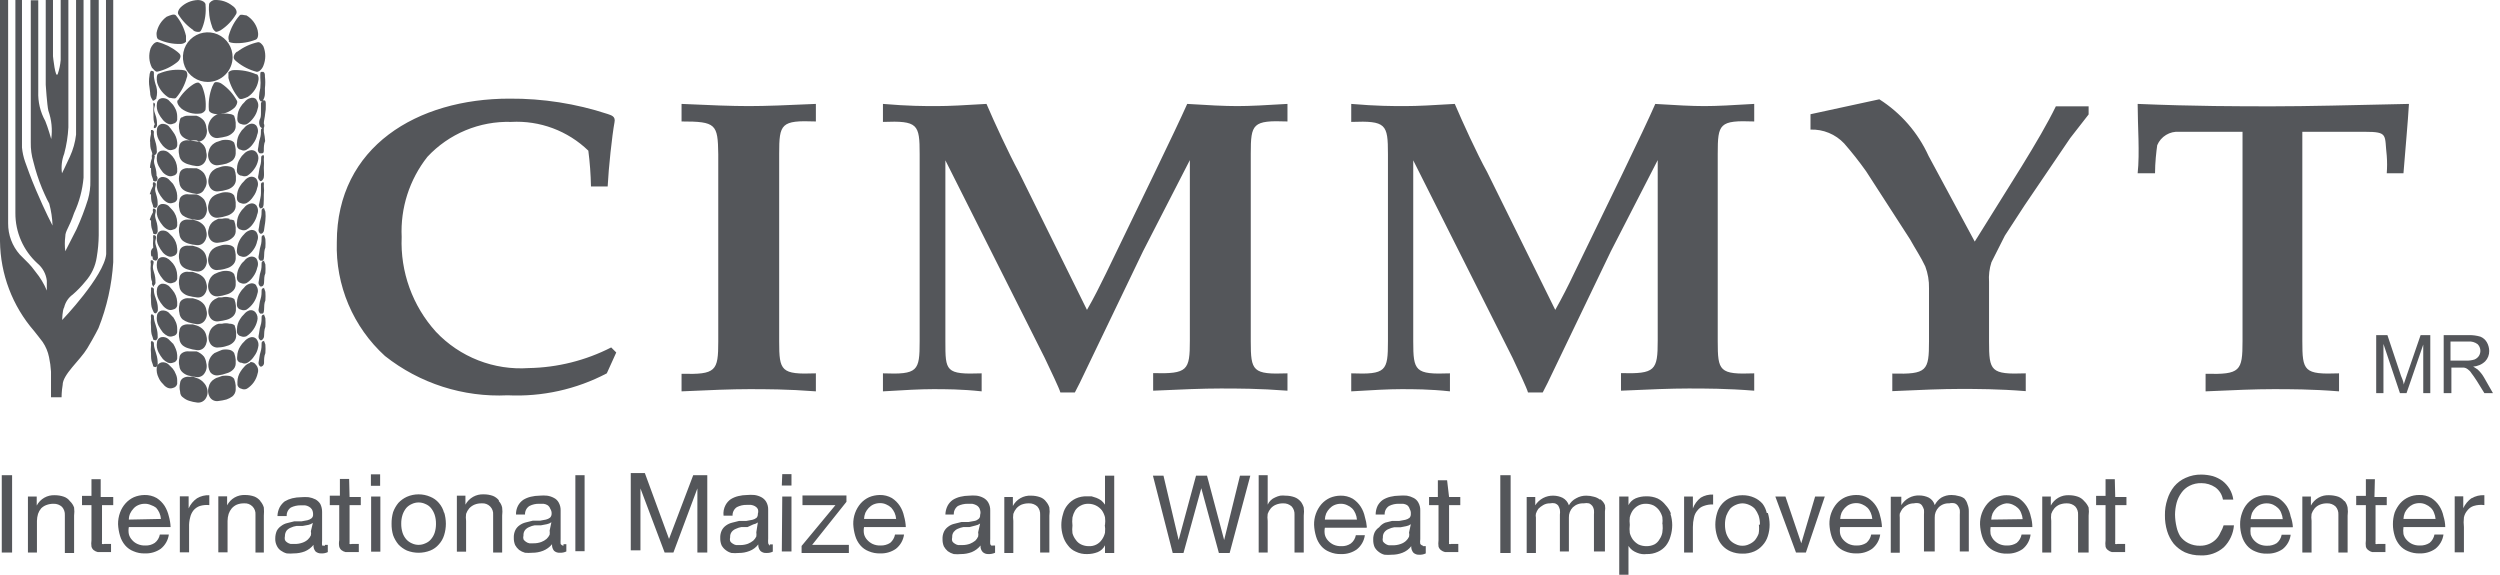 <svg width="174" height="40" viewBox="0 0 174 40" fill="none" xmlns="http://www.w3.org/2000/svg">
<path d="M42.539 24.181L42.891 24.533L42.233 25.985C40.111 27.1 37.728 27.628 35.332 27.513C32.248 27.662 29.215 26.69 26.794 24.777C25.696 23.777 24.829 22.552 24.25 21.185C23.672 19.819 23.396 18.343 23.442 16.86C23.442 10.197 29.058 6.865 35.455 6.865C37.778 6.849 40.088 7.21 42.294 7.935C42.539 8.026 42.861 8.087 42.769 8.515C42.6 9.432 42.356 11.694 42.294 12.978H41.132C41.116 12.145 41.055 11.313 40.948 10.487C40.239 9.801 39.397 9.269 38.472 8.924C37.548 8.58 36.562 8.43 35.577 8.485C34.488 8.452 33.404 8.652 32.399 9.071C31.394 9.49 30.489 10.119 29.747 10.915C28.497 12.499 27.862 14.479 27.956 16.494C27.854 18.922 28.711 21.293 30.344 23.096C31.166 23.967 32.172 24.645 33.289 25.081C34.406 25.517 35.605 25.701 36.801 25.618C38.798 25.582 40.761 25.091 42.539 24.181ZM47.436 7.232V8.454C49.838 8.454 49.961 8.638 49.991 10.732V23.753C49.991 25.832 49.838 26.076 47.436 26.015V27.238C49.41 27.146 50.955 27.085 52.118 27.085C53.281 27.085 54.796 27.085 56.785 27.238V25.985C54.352 26.076 54.23 25.832 54.23 23.753V10.701C54.23 8.607 54.352 8.363 56.785 8.454V7.232C54.796 7.323 53.297 7.384 52.118 7.384C50.94 7.384 49.379 7.323 47.436 7.232ZM82.63 7.232C81.819 9.066 79.172 14.476 76.984 19.015C76.556 19.887 76.142 20.727 75.653 21.568L70.909 11.97C70.221 10.701 69.195 8.485 68.66 7.232C67.13 7.323 66.089 7.384 65.201 7.384C64.314 7.384 63.228 7.384 61.453 7.232V8.485C63.886 8.393 64.008 8.638 64.008 10.732V23.753C64.008 25.832 63.886 26.076 61.453 25.985V27.238C62.983 27.146 64.069 27.085 64.926 27.085C65.783 27.085 66.915 27.085 68.323 27.238V25.985C65.798 26.076 65.798 25.832 65.798 23.753V11.159L72.715 24.915C73.097 25.725 73.74 27.055 73.801 27.314H74.811L75.148 26.657L79.555 17.487L82.814 11.144V23.707C82.814 25.786 82.661 26.031 80.259 25.97V27.192C82.233 27.101 83.763 27.039 84.941 27.039C86.119 27.039 87.619 27.039 89.608 27.192V25.985C87.175 26.076 87.053 25.832 87.053 23.753V10.701C87.053 8.607 87.175 8.363 89.608 8.454V7.232C88.078 7.323 87.022 7.384 86.119 7.384C85.216 7.384 84.069 7.323 82.63 7.232ZM115.208 7.232C114.413 9.066 111.765 14.476 109.562 19.015C109.149 19.887 108.72 20.727 108.246 21.568L103.502 11.97C102.798 10.701 101.788 8.485 101.253 7.232C99.723 7.323 98.698 7.384 97.795 7.384C96.892 7.384 95.821 7.384 94.046 7.232V8.485C96.479 8.393 96.601 8.638 96.601 10.732V23.753C96.601 25.832 96.479 26.076 94.046 25.985V27.238C95.576 27.146 96.662 27.085 97.519 27.085C98.376 27.085 99.508 27.085 100.916 27.238V25.985C98.483 26.076 98.361 25.832 98.361 23.753V11.159L105.277 24.915C105.66 25.725 106.287 27.055 106.348 27.314H107.374L107.71 26.657L112.117 17.487L115.377 11.144V23.707C115.377 25.786 115.208 26.031 112.821 25.97V27.192C114.795 27.101 116.325 27.039 117.504 27.039C118.682 27.039 120.181 27.039 122.094 27.192V25.985C119.661 26.076 119.554 25.832 119.554 23.753V10.701C119.554 8.607 119.661 8.363 122.094 8.454V7.232C120.564 7.323 119.523 7.384 118.621 7.384C117.718 7.384 116.662 7.323 115.178 7.232H115.208ZM137.442 16.814L134.229 10.854C133.493 9.235 132.302 7.865 130.801 6.911L126.011 7.95V9.02C126.448 9.004 126.883 9.082 127.286 9.248C127.69 9.414 128.054 9.665 128.353 9.983C128.895 10.603 129.406 11.251 129.883 11.924L132.943 16.662C133.295 17.304 133.693 17.884 133.999 18.542C134.183 19.03 134.271 19.549 134.259 20.07V23.738C134.259 25.817 134.122 26.061 131.704 26V27.223C133.693 27.131 135.223 27.07 136.402 27.07C137.58 27.07 139.079 27.07 140.992 27.223V25.985C138.544 26.076 138.437 25.832 138.437 23.753V19.627C138.404 19.162 138.461 18.695 138.605 18.251L139.538 16.402L140.9 14.308L144.083 9.616L145.368 7.965V7.4H143.088C141.926 9.784 139.814 12.978 137.442 16.814ZM164.588 9.173C166.256 9.173 165.95 9.387 166.118 10.839C166.149 11.245 166.149 11.654 166.118 12.061H167.281C167.419 10.319 167.587 8.531 167.663 7.232C163.547 7.323 160.563 7.4 158.191 7.4C155.82 7.4 152.775 7.4 148.781 7.232C148.781 8.76 148.934 10.64 148.781 12.061H149.99C149.99 11.328 150.081 10.533 150.143 10.105C150.267 9.809 150.482 9.559 150.757 9.392C151.032 9.224 151.352 9.148 151.673 9.173H156.08V23.738C156.08 25.832 155.927 26.076 153.509 26.015V27.238C155.498 27.146 157.029 27.085 158.207 27.085C159.385 27.085 160.885 27.085 162.797 27.238V25.985C160.349 26.076 160.242 25.832 160.242 23.738V9.173H164.588ZM167.51 26.122L167.296 26.764C167.296 26.642 167.235 26.443 167.113 26.168L166.164 23.325H165.383V27.36H165.888V23.937L167.036 27.36H167.495L168.658 23.983V27.36H169.148V23.325H168.474L167.51 26.122ZM173.509 27.36H172.912L172.392 26.52C172.223 26.275 172.116 26.092 172.009 25.97C171.943 25.86 171.854 25.767 171.749 25.694C171.679 25.637 171.594 25.601 171.504 25.587H170.617V27.36H170.081V23.325H171.841C172.11 23.319 172.379 23.355 172.637 23.432C172.823 23.507 172.979 23.641 173.08 23.814C173.189 24 173.247 24.211 173.249 24.426C173.255 24.692 173.156 24.951 172.973 25.144C172.747 25.365 172.447 25.495 172.132 25.511L172.438 25.71C172.613 25.869 172.762 26.055 172.881 26.26L173.509 27.36ZM172.223 25.022C172.347 24.971 172.453 24.886 172.529 24.777C172.612 24.65 172.647 24.499 172.631 24.348C172.614 24.198 172.546 24.058 172.438 23.952C172.253 23.815 172.024 23.75 171.795 23.769H170.555V25.098H171.673C171.859 25.103 172.045 25.077 172.223 25.022Z" fill="#54565A"/>
<path d="M0.123 33.076H0.842V38.456H0.123V33.076ZM4.866 34.88C4.762 34.739 4.618 34.632 4.453 34.574C4.252 34.503 4.039 34.467 3.826 34.467C3.567 34.452 3.31 34.512 3.085 34.64C2.86 34.767 2.676 34.957 2.556 35.186V34.559H1.944V38.456H2.571V36.255C2.573 36.09 2.599 35.925 2.647 35.766C2.694 35.627 2.767 35.497 2.862 35.384C2.962 35.284 3.082 35.206 3.214 35.155C3.379 35.091 3.556 35.06 3.734 35.063C3.948 35.057 4.157 35.133 4.315 35.277C4.385 35.356 4.439 35.448 4.473 35.548C4.507 35.647 4.521 35.753 4.514 35.858V38.487H5.157V35.889C5.181 35.701 5.181 35.511 5.157 35.323C5.097 35.154 4.997 35.002 4.866 34.88ZM7.008 33.352H6.366V34.513H5.708V35.155H6.366V37.6C6.345 37.748 6.345 37.897 6.366 38.044C6.391 38.139 6.444 38.224 6.519 38.288C6.604 38.355 6.704 38.402 6.81 38.426H7.238H7.728V37.86H7.253C7.204 37.878 7.15 37.878 7.1 37.86C7.087 37.826 7.087 37.788 7.1 37.753C7.09 37.693 7.09 37.631 7.1 37.57V35.155H7.881V34.59H7.008V33.352ZM11.874 36.683H8.967C8.936 36.845 8.936 37.011 8.967 37.172C9.004 37.321 9.078 37.457 9.181 37.57C9.285 37.695 9.416 37.794 9.564 37.86C9.737 37.938 9.925 37.975 10.115 37.967C10.348 37.978 10.579 37.914 10.773 37.784C10.958 37.64 11.083 37.433 11.125 37.203H11.752C11.699 37.595 11.496 37.951 11.186 38.197C10.863 38.42 10.477 38.533 10.084 38.517C9.811 38.527 9.539 38.475 9.288 38.365C9.063 38.278 8.863 38.136 8.707 37.952C8.545 37.76 8.425 37.536 8.355 37.295C8.276 37.032 8.229 36.759 8.217 36.485C8.213 36.209 8.26 35.934 8.355 35.675C8.44 35.438 8.57 35.22 8.738 35.033C8.9 34.852 9.098 34.706 9.319 34.605C9.552 34.507 9.801 34.456 10.054 34.452C10.354 34.443 10.65 34.517 10.911 34.666C11.13 34.809 11.318 34.996 11.461 35.216C11.596 35.439 11.694 35.681 11.752 35.934C11.822 36.178 11.863 36.43 11.874 36.683ZM11.201 36.118C11.189 35.97 11.153 35.826 11.094 35.69C11.036 35.562 10.959 35.443 10.865 35.338C10.759 35.258 10.64 35.196 10.513 35.155C10.374 35.091 10.222 35.059 10.069 35.063C9.916 35.063 9.765 35.094 9.625 35.155C9.496 35.21 9.38 35.293 9.288 35.4C9.195 35.499 9.118 35.612 9.059 35.736C8.998 35.87 8.967 36.016 8.967 36.164L11.201 36.118ZM13.129 35.369V34.544H12.517V38.441H13.16V36.683C13.152 36.457 13.177 36.23 13.236 36.011C13.275 35.833 13.353 35.665 13.466 35.522C13.583 35.382 13.737 35.276 13.91 35.216C14.123 35.153 14.346 35.132 14.568 35.155V34.467C14.267 34.453 13.969 34.527 13.711 34.681C13.456 34.858 13.255 35.101 13.129 35.384V35.369ZM18.118 34.865C18.008 34.73 17.866 34.625 17.705 34.559C17.498 34.486 17.281 34.45 17.062 34.452C16.806 34.438 16.551 34.499 16.328 34.626C16.106 34.754 15.925 34.943 15.807 35.17V34.544H15.195V38.441H15.838V36.255C15.84 36.09 15.865 35.925 15.914 35.766C15.961 35.627 16.034 35.497 16.128 35.384C16.225 35.273 16.346 35.184 16.48 35.124C16.641 35.06 16.813 35.029 16.985 35.033C17.092 35.023 17.2 35.038 17.301 35.074C17.401 35.111 17.493 35.169 17.569 35.245C17.645 35.321 17.703 35.412 17.74 35.513C17.776 35.613 17.79 35.721 17.781 35.828V38.456H18.363V35.889C18.379 35.7 18.379 35.511 18.363 35.323C18.316 35.159 18.232 35.007 18.118 34.88V34.865ZM22.616 37.921H22.815V38.426C22.673 38.495 22.515 38.526 22.356 38.517C22.211 38.524 22.069 38.475 21.959 38.38C21.854 38.251 21.804 38.086 21.821 37.921C21.659 38.123 21.448 38.281 21.209 38.38C20.964 38.472 20.705 38.519 20.444 38.517C20.281 38.533 20.117 38.533 19.954 38.517C19.805 38.477 19.666 38.409 19.541 38.319C19.421 38.233 19.326 38.117 19.265 37.983C19.187 37.826 19.15 37.653 19.158 37.478C19.157 37.294 19.193 37.112 19.265 36.943C19.338 36.808 19.443 36.692 19.571 36.607C19.693 36.511 19.834 36.443 19.985 36.408L20.474 36.286H20.979L21.392 36.21C21.498 36.186 21.598 36.139 21.683 36.072C21.722 36.038 21.752 35.995 21.77 35.947C21.789 35.9 21.796 35.848 21.79 35.797C21.794 35.68 21.767 35.565 21.714 35.461C21.662 35.376 21.588 35.307 21.499 35.262C21.415 35.213 21.321 35.182 21.224 35.17H20.918C20.685 35.169 20.454 35.222 20.245 35.323C20.149 35.389 20.072 35.478 20.021 35.583C19.97 35.687 19.947 35.803 19.954 35.919H19.311C19.316 35.707 19.369 35.498 19.464 35.308C19.552 35.148 19.672 35.007 19.816 34.895C19.978 34.799 20.154 34.727 20.337 34.681C20.542 34.632 20.753 34.607 20.964 34.605C21.137 34.59 21.311 34.59 21.484 34.605C21.649 34.632 21.809 34.684 21.959 34.758C22.095 34.836 22.211 34.946 22.295 35.079C22.378 35.25 22.42 35.438 22.418 35.629V37.631C22.406 37.743 22.406 37.855 22.418 37.967C22.418 37.967 22.525 37.983 22.616 37.983V37.921ZM21.775 36.393C21.684 36.46 21.579 36.507 21.469 36.531L21.056 36.607H20.627C20.489 36.627 20.355 36.668 20.229 36.729C20.115 36.773 20.015 36.847 19.939 36.943C19.867 37.052 19.83 37.18 19.831 37.31C19.808 37.4 19.808 37.495 19.831 37.585C19.866 37.654 19.919 37.713 19.985 37.753C20.059 37.804 20.142 37.84 20.229 37.86H20.52C20.703 37.862 20.884 37.831 21.056 37.769C21.191 37.723 21.316 37.65 21.423 37.555C21.512 37.472 21.585 37.374 21.637 37.264C21.659 37.169 21.659 37.069 21.637 36.974L21.775 36.393ZM24.3 33.336H23.657V34.498H22.953V35.155H23.611V37.6C23.583 37.747 23.583 37.897 23.611 38.044C23.636 38.139 23.69 38.224 23.764 38.288C23.85 38.355 23.949 38.402 24.055 38.426H24.483H24.973V37.86H24.483C24.434 37.878 24.38 37.878 24.33 37.86C24.323 37.825 24.323 37.789 24.33 37.753C24.33 37.753 24.33 37.646 24.33 37.57V35.155H25.111V34.59H24.33L24.3 33.336ZM25.83 38.395H26.473V34.559H25.83V38.395ZM26.457 33.015H25.815V33.81H26.457V33.015ZM30.91 35.644C30.99 35.907 31.032 36.18 31.033 36.454C31.033 36.724 30.991 36.992 30.91 37.249C30.837 37.487 30.712 37.707 30.543 37.891C30.382 38.08 30.177 38.227 29.946 38.319C29.425 38.523 28.845 38.523 28.324 38.319C28.099 38.217 27.896 38.072 27.727 37.891C27.57 37.699 27.445 37.482 27.36 37.249C27.284 36.991 27.248 36.723 27.253 36.454C27.249 36.18 27.285 35.907 27.36 35.644C27.445 35.411 27.57 35.194 27.727 35.002C27.896 34.821 28.099 34.676 28.324 34.574C28.58 34.463 28.856 34.406 29.135 34.406C29.414 34.406 29.69 34.463 29.946 34.574C30.177 34.666 30.382 34.813 30.543 35.002C30.72 35.204 30.846 35.445 30.91 35.705V35.644ZM30.344 36.454C30.348 36.242 30.317 36.03 30.252 35.828C30.194 35.655 30.106 35.495 29.992 35.354C29.889 35.232 29.758 35.138 29.61 35.079C29.461 35.008 29.299 34.971 29.135 34.971C28.971 34.971 28.809 35.008 28.661 35.079C28.515 35.142 28.384 35.236 28.278 35.354C28.164 35.495 28.076 35.655 28.018 35.828C27.953 36.03 27.922 36.242 27.926 36.454C27.923 36.667 27.954 36.878 28.018 37.081C28.073 37.249 28.162 37.405 28.278 37.539C28.384 37.657 28.515 37.751 28.661 37.814C28.809 37.885 28.971 37.922 29.135 37.922C29.299 37.922 29.461 37.885 29.61 37.814C29.758 37.755 29.889 37.661 29.992 37.539C30.108 37.405 30.197 37.249 30.252 37.081C30.31 36.898 30.341 36.707 30.344 36.515V36.454ZM34.72 34.819C34.61 34.684 34.468 34.579 34.307 34.513C34.101 34.44 33.883 34.404 33.664 34.406C33.406 34.393 33.15 34.454 32.925 34.581C32.7 34.708 32.516 34.897 32.394 35.124V34.498H31.798V38.395H32.44V36.255C32.417 36.093 32.417 35.929 32.44 35.766C32.487 35.627 32.56 35.497 32.655 35.384C32.757 35.273 32.882 35.184 33.022 35.124C33.182 35.059 33.354 35.028 33.527 35.033C33.634 35.023 33.741 35.038 33.842 35.074C33.943 35.111 34.034 35.169 34.11 35.245C34.186 35.321 34.244 35.412 34.281 35.513C34.318 35.613 34.332 35.721 34.322 35.828V38.456H34.95V35.889C34.974 35.701 34.974 35.511 34.95 35.323C34.915 35.157 34.836 35.004 34.72 34.88V34.819ZM39.219 37.876H39.418V38.38C39.275 38.449 39.117 38.48 38.959 38.472C38.813 38.48 38.67 38.431 38.561 38.334C38.456 38.205 38.407 38.041 38.423 37.876C38.257 38.08 38.041 38.238 37.796 38.334C37.557 38.428 37.303 38.474 37.046 38.472C36.878 38.487 36.709 38.487 36.541 38.472C36.393 38.431 36.253 38.363 36.128 38.273C36.017 38.178 35.923 38.065 35.853 37.937C35.787 37.777 35.756 37.605 35.761 37.432C35.752 37.248 35.788 37.064 35.868 36.897C35.935 36.763 36.035 36.647 36.159 36.561C36.287 36.467 36.433 36.4 36.587 36.362L37.077 36.24H37.582L37.995 36.164C38.101 36.14 38.2 36.093 38.286 36.026C38.321 35.99 38.349 35.947 38.367 35.899C38.385 35.852 38.394 35.802 38.393 35.751C38.4 35.632 38.367 35.514 38.301 35.415C38.265 35.309 38.195 35.217 38.102 35.155C38.017 35.106 37.924 35.075 37.827 35.063H37.521C37.287 35.058 37.056 35.11 36.847 35.216C36.749 35.28 36.668 35.369 36.615 35.473C36.561 35.578 36.536 35.695 36.541 35.812H35.914C35.907 35.6 35.955 35.39 36.052 35.201C36.14 35.036 36.266 34.895 36.419 34.788C36.58 34.69 36.755 34.617 36.939 34.574C37.139 34.525 37.345 34.5 37.551 34.498C37.724 34.482 37.898 34.482 38.072 34.498C38.237 34.521 38.398 34.572 38.546 34.651C38.689 34.72 38.806 34.832 38.883 34.972C38.978 35.139 39.025 35.329 39.02 35.522V37.524C39.011 37.636 39.011 37.748 39.02 37.86C39.02 37.86 39.112 37.983 39.219 37.983V37.876ZM38.377 36.347C38.282 36.417 38.172 36.464 38.056 36.485L37.658 36.561H37.215C37.082 36.583 36.953 36.625 36.832 36.683C36.718 36.728 36.617 36.801 36.541 36.897C36.463 37.003 36.425 37.133 36.434 37.264C36.409 37.354 36.409 37.449 36.434 37.539C36.478 37.606 36.535 37.664 36.602 37.707C36.675 37.761 36.759 37.798 36.847 37.814H37.123C37.31 37.818 37.497 37.787 37.674 37.723C37.808 37.673 37.932 37.601 38.041 37.509C38.13 37.426 38.203 37.328 38.255 37.218C38.269 37.122 38.269 37.024 38.255 36.928L38.377 36.347ZM40.045 38.365H40.688V33.076H40.045V38.365ZM46.564 37.509L44.881 32.924H43.901V38.303H44.575V33.993L46.258 38.456H46.87L48.538 33.993V38.456H49.227V33.076H48.247L46.564 37.509ZM53.588 37.891H53.787V38.395C53.644 38.464 53.486 38.496 53.328 38.487C53.182 38.495 53.039 38.446 52.93 38.349C52.875 38.287 52.833 38.214 52.807 38.135C52.781 38.057 52.77 37.974 52.777 37.891C52.62 38.098 52.408 38.257 52.165 38.349C51.926 38.443 51.671 38.49 51.415 38.487C51.247 38.503 51.078 38.503 50.91 38.487C50.765 38.449 50.629 38.381 50.512 38.288C50.392 38.199 50.292 38.084 50.221 37.952C50.156 37.792 50.124 37.62 50.129 37.448C50.12 37.263 50.157 37.079 50.236 36.913C50.304 36.778 50.404 36.663 50.527 36.576C50.656 36.483 50.801 36.415 50.956 36.378L51.445 36.255H51.95L52.364 36.179C52.469 36.155 52.569 36.108 52.654 36.041C52.687 36.004 52.713 35.961 52.728 35.913C52.744 35.866 52.75 35.816 52.746 35.766C52.781 35.657 52.781 35.539 52.746 35.43C52.7 35.346 52.631 35.278 52.547 35.231C52.461 35.185 52.368 35.154 52.272 35.14H51.966C51.732 35.134 51.501 35.187 51.292 35.293C51.194 35.356 51.113 35.445 51.06 35.55C51.006 35.654 50.981 35.771 50.986 35.889H50.359C50.329 35.636 50.377 35.38 50.497 35.155C50.585 34.991 50.711 34.849 50.864 34.742C51.025 34.644 51.2 34.572 51.384 34.528C51.585 34.479 51.79 34.454 51.996 34.452C52.169 34.436 52.343 34.436 52.517 34.452C52.682 34.475 52.843 34.527 52.991 34.605C53.131 34.679 53.247 34.79 53.328 34.926C53.423 35.093 53.471 35.283 53.465 35.476V37.478C53.456 37.59 53.456 37.703 53.465 37.814L53.557 37.983L53.588 37.891ZM52.746 36.362C52.651 36.432 52.541 36.479 52.425 36.5L52.027 36.683H51.598C51.466 36.706 51.337 36.747 51.216 36.806C51.102 36.85 51.001 36.924 50.925 37.02C50.847 37.125 50.809 37.255 50.818 37.386C50.793 37.477 50.793 37.572 50.818 37.662C50.858 37.732 50.916 37.79 50.986 37.83C51.059 37.883 51.142 37.92 51.231 37.937H51.507C51.694 37.94 51.881 37.909 52.057 37.845C52.189 37.791 52.313 37.719 52.425 37.631C52.514 37.549 52.587 37.45 52.639 37.341C52.653 37.244 52.653 37.147 52.639 37.05L52.746 36.362ZM54.414 38.38H55.087V34.559H54.445L54.414 38.38ZM54.414 33.795H55.087V33H54.445L54.414 33.795ZM58.913 34.926V34.483H55.852V35.155H58.148L55.791 37.998V38.487H59.081V37.921H56.526L58.913 34.926ZM63.044 36.683H60.137C60.106 36.845 60.106 37.011 60.137 37.172C60.174 37.321 60.248 37.457 60.351 37.57C60.458 37.691 60.588 37.79 60.734 37.86C60.907 37.938 61.095 37.975 61.285 37.967C61.523 37.976 61.758 37.912 61.958 37.784C62.133 37.634 62.252 37.429 62.294 37.203H62.922C62.869 37.595 62.666 37.951 62.356 38.197C62.038 38.418 61.657 38.531 61.269 38.517C60.991 38.528 60.714 38.475 60.458 38.365C60.233 38.278 60.033 38.136 59.877 37.952C59.715 37.76 59.595 37.536 59.525 37.295C59.446 37.032 59.399 36.759 59.387 36.485C59.374 35.953 59.559 35.435 59.907 35.033C60.07 34.852 60.268 34.706 60.489 34.605C60.722 34.507 60.971 34.456 61.223 34.452C61.523 34.443 61.82 34.517 62.08 34.666C62.3 34.809 62.488 34.996 62.631 35.216C62.772 35.435 62.87 35.679 62.922 35.934C62.992 36.178 63.033 36.43 63.044 36.683ZM62.371 36.118C62.359 35.97 62.323 35.826 62.264 35.69C62.206 35.562 62.128 35.443 62.034 35.338C61.932 35.241 61.813 35.164 61.682 35.109C61.548 35.047 61.402 35.015 61.254 35.017C61.096 35.015 60.94 35.047 60.795 35.109C60.667 35.168 60.553 35.251 60.458 35.354C60.365 35.453 60.287 35.567 60.229 35.69C60.175 35.827 60.144 35.971 60.137 36.118H62.371ZM69.058 37.967H69.257V38.472C69.113 38.537 68.956 38.569 68.798 38.563C68.652 38.572 68.509 38.522 68.4 38.426C68.343 38.365 68.3 38.292 68.273 38.213C68.247 38.134 68.238 38.05 68.247 37.967C68.085 38.169 67.874 38.327 67.635 38.426C67.396 38.518 67.141 38.565 66.885 38.563C66.717 38.58 66.548 38.58 66.38 38.563C66.232 38.522 66.092 38.455 65.967 38.365C65.856 38.27 65.762 38.156 65.692 38.028C65.626 37.868 65.595 37.697 65.6 37.524C65.591 37.34 65.627 37.156 65.707 36.989C65.774 36.855 65.874 36.739 65.998 36.653C66.124 36.556 66.27 36.489 66.426 36.454L66.916 36.332H67.405L67.834 36.255C67.936 36.235 68.031 36.188 68.109 36.118C68.148 36.084 68.178 36.041 68.196 35.993C68.215 35.946 68.222 35.894 68.216 35.843C68.251 35.733 68.251 35.616 68.216 35.507C68.201 35.431 68.167 35.36 68.12 35.299C68.072 35.238 68.011 35.189 67.941 35.155C67.854 35.111 67.761 35.08 67.665 35.063H67.359C67.121 35.06 66.885 35.112 66.671 35.216C66.577 35.284 66.501 35.374 66.451 35.478C66.4 35.582 66.376 35.697 66.38 35.812H65.799C65.804 35.6 65.856 35.391 65.952 35.201C66.04 35.036 66.166 34.895 66.319 34.788C66.48 34.69 66.655 34.617 66.839 34.574C67.04 34.525 67.245 34.5 67.451 34.498C67.624 34.482 67.798 34.482 67.972 34.498C68.137 34.521 68.298 34.572 68.446 34.651C68.585 34.725 68.702 34.836 68.782 34.972C68.878 35.139 68.925 35.329 68.92 35.522V37.524C68.91 37.636 68.91 37.748 68.92 37.86C68.92 37.86 68.951 37.983 69.058 37.983V37.967ZM68.216 36.439C68.121 36.508 68.011 36.555 67.895 36.576L67.482 36.683H67.053C66.916 36.708 66.783 36.749 66.656 36.806C66.548 36.854 66.454 36.928 66.38 37.02C66.302 37.125 66.264 37.255 66.273 37.386C66.248 37.477 66.248 37.572 66.273 37.662C66.313 37.732 66.371 37.79 66.441 37.83C66.514 37.883 66.597 37.92 66.686 37.937H66.962C67.149 37.94 67.336 37.909 67.512 37.845C67.644 37.791 67.768 37.719 67.88 37.631C67.964 37.548 68.032 37.45 68.079 37.341C68.099 37.245 68.099 37.146 68.079 37.05L68.216 36.439ZM72.807 34.91C72.703 34.769 72.559 34.663 72.394 34.605C72.192 34.533 71.98 34.497 71.766 34.498C71.508 34.483 71.251 34.543 71.025 34.67C70.8 34.798 70.617 34.987 70.496 35.216V34.59H69.9V38.487H70.527V36.255C70.504 36.093 70.504 35.929 70.527 35.766C70.574 35.627 70.646 35.497 70.741 35.384C70.838 35.273 70.958 35.184 71.093 35.124C71.259 35.061 71.436 35.029 71.613 35.033C71.828 35.026 72.036 35.103 72.195 35.247C72.265 35.325 72.319 35.417 72.353 35.517C72.387 35.617 72.401 35.722 72.394 35.828V38.456H73.036V35.889C73.061 35.701 73.061 35.511 73.036 35.323C72.985 35.157 72.896 35.005 72.776 34.88L72.807 34.91ZM76.908 33.107H77.55V38.487H76.908V37.952C76.804 38.167 76.624 38.336 76.403 38.426C76.169 38.518 75.92 38.565 75.668 38.563C75.393 38.574 75.12 38.517 74.873 38.395C74.652 38.3 74.462 38.147 74.322 37.952C74.168 37.763 74.053 37.544 73.985 37.31C73.829 36.812 73.829 36.279 73.985 35.782C74.04 35.545 74.15 35.325 74.306 35.14C74.46 34.952 74.653 34.8 74.873 34.697C75.117 34.586 75.385 34.533 75.653 34.544H75.974L76.311 34.651C76.431 34.697 76.544 34.758 76.648 34.834C76.746 34.919 76.834 35.017 76.908 35.124V33.107ZM76.908 36.546C76.932 36.363 76.932 36.178 76.908 35.996C76.864 35.827 76.792 35.666 76.694 35.522C76.581 35.378 76.437 35.262 76.273 35.182C76.108 35.103 75.928 35.062 75.745 35.063C75.552 35.058 75.362 35.106 75.194 35.201C75.045 35.279 74.918 35.395 74.827 35.537C74.741 35.684 74.679 35.844 74.643 36.011C74.62 36.199 74.62 36.389 74.643 36.576C74.621 36.754 74.621 36.934 74.643 37.111C74.688 37.278 74.766 37.434 74.873 37.57C74.964 37.708 75.091 37.818 75.24 37.891C75.412 37.974 75.6 38.016 75.791 38.013C75.968 38.021 76.145 37.983 76.303 37.903C76.461 37.823 76.596 37.703 76.694 37.555C76.796 37.412 76.868 37.251 76.908 37.081C76.928 36.892 76.923 36.702 76.892 36.515L76.908 36.546ZM85.201 37.585L84.008 33.107H83.243L82.034 37.585L80.978 33.107H80.244L81.621 38.487H82.371L83.61 33.978L84.834 38.487H85.584L87.022 33.107H86.303L85.201 37.585ZM90.527 34.91C90.414 34.772 90.266 34.666 90.098 34.605C89.897 34.533 89.684 34.497 89.471 34.498C89.349 34.483 89.225 34.483 89.103 34.498C88.982 34.524 88.863 34.565 88.751 34.62C88.638 34.666 88.534 34.734 88.445 34.819C88.354 34.905 88.281 35.009 88.231 35.124V33.076H87.604V38.456H88.231V36.255C88.208 36.093 88.208 35.929 88.231 35.766C88.278 35.627 88.351 35.497 88.445 35.384C88.545 35.269 88.671 35.18 88.813 35.124C88.973 35.059 89.145 35.028 89.318 35.033C89.532 35.026 89.74 35.103 89.899 35.247C89.969 35.325 90.023 35.417 90.057 35.517C90.091 35.617 90.105 35.722 90.098 35.828V38.456H90.741V35.889C90.765 35.701 90.765 35.511 90.741 35.323C90.693 35.162 90.615 35.012 90.511 34.88L90.527 34.91ZM95.117 36.729H92.21C92.179 36.891 92.179 37.057 92.21 37.218C92.247 37.367 92.321 37.503 92.424 37.616C92.531 37.737 92.661 37.836 92.806 37.906C92.979 37.984 93.168 38.02 93.357 38.013C93.591 38.024 93.822 37.96 94.015 37.83C94.201 37.686 94.326 37.479 94.367 37.249H94.995C94.942 37.641 94.739 37.997 94.429 38.242C94.111 38.464 93.73 38.577 93.342 38.563C93.064 38.573 92.787 38.521 92.531 38.41C92.306 38.324 92.106 38.182 91.95 37.998C91.788 37.806 91.668 37.582 91.598 37.341C91.518 37.077 91.472 36.805 91.46 36.531C91.447 35.999 91.632 35.481 91.98 35.079C92.143 34.898 92.341 34.752 92.562 34.651C92.794 34.553 93.044 34.501 93.296 34.498C93.596 34.489 93.893 34.563 94.153 34.712C94.373 34.855 94.561 35.042 94.704 35.262C94.845 35.481 94.943 35.725 94.995 35.98C95.067 36.209 95.113 36.445 95.132 36.683L95.117 36.729ZM94.444 36.164C94.432 36.016 94.395 35.872 94.337 35.736C94.284 35.605 94.206 35.485 94.107 35.384C94.005 35.287 93.886 35.209 93.755 35.155C93.621 35.093 93.475 35.061 93.327 35.063C93.169 35.061 93.013 35.092 92.868 35.155C92.74 35.213 92.626 35.297 92.531 35.4C92.438 35.499 92.36 35.612 92.302 35.736C92.248 35.873 92.217 36.017 92.21 36.164H94.444ZM99.034 38.013H99.233V38.517C99.091 38.587 98.933 38.618 98.774 38.609C98.629 38.618 98.486 38.568 98.376 38.472C98.322 38.409 98.28 38.336 98.254 38.258C98.228 38.179 98.217 38.096 98.223 38.013C98.067 38.221 97.855 38.38 97.611 38.472C97.373 38.565 97.118 38.612 96.862 38.609C96.694 38.625 96.525 38.625 96.357 38.609C96.212 38.571 96.076 38.503 95.959 38.41C95.838 38.321 95.739 38.206 95.668 38.074C95.603 37.914 95.571 37.742 95.576 37.57C95.567 37.385 95.604 37.202 95.683 37.035C95.756 36.899 95.861 36.784 95.989 36.699C96.097 36.558 96.24 36.448 96.403 36.378L96.892 36.255H97.397L97.81 36.179C97.916 36.155 98.016 36.108 98.101 36.041C98.134 36.004 98.159 35.961 98.175 35.913C98.191 35.866 98.197 35.816 98.193 35.766C98.204 35.649 98.177 35.531 98.116 35.43C98.088 35.32 98.023 35.224 97.933 35.155C97.848 35.106 97.754 35.075 97.657 35.063H97.351C97.118 35.058 96.886 35.11 96.678 35.216C96.579 35.28 96.499 35.369 96.445 35.473C96.392 35.578 96.366 35.695 96.372 35.812H95.745C95.745 35.601 95.792 35.392 95.882 35.201C95.971 35.036 96.096 34.895 96.249 34.788C96.41 34.69 96.586 34.617 96.77 34.574C96.97 34.525 97.175 34.5 97.382 34.498C97.56 34.483 97.739 34.483 97.917 34.498C98.078 34.524 98.233 34.576 98.376 34.651C98.519 34.72 98.637 34.832 98.713 34.972C98.808 35.139 98.856 35.329 98.851 35.522V37.524C98.832 37.635 98.832 37.749 98.851 37.86C98.851 37.86 98.958 37.983 99.05 37.983L99.034 38.013ZM98.193 36.485C98.097 36.554 97.988 36.601 97.871 36.622L97.474 36.699H97.03C96.897 36.721 96.768 36.762 96.647 36.821C96.533 36.865 96.433 36.939 96.357 37.035C96.278 37.141 96.24 37.271 96.249 37.402C96.225 37.492 96.225 37.587 96.249 37.677C96.293 37.744 96.351 37.801 96.418 37.845C96.49 37.899 96.574 37.935 96.663 37.952H96.938C97.126 37.955 97.312 37.924 97.489 37.86C97.625 37.815 97.75 37.742 97.856 37.646C97.946 37.564 98.018 37.465 98.07 37.356C98.092 37.26 98.092 37.161 98.07 37.066L98.193 36.485ZM100.718 33.428H100.075V34.59H99.463V35.155H100.121V37.6C100.102 37.748 100.102 37.897 100.121 38.044C100.151 38.14 100.21 38.225 100.289 38.288C100.375 38.355 100.474 38.402 100.58 38.426H101.008H101.498V37.86H100.993C100.949 37.878 100.9 37.878 100.855 37.86C100.845 37.825 100.845 37.788 100.855 37.753C100.846 37.693 100.846 37.631 100.855 37.57V35.155H101.636V34.59H100.855L100.718 33.428ZM104.421 38.487H105.14V33.076H104.421V38.487ZM111.353 34.773C111.231 34.677 111.09 34.609 110.939 34.574C110.765 34.523 110.585 34.497 110.404 34.498C110.157 34.495 109.914 34.558 109.7 34.681C109.486 34.79 109.31 34.96 109.195 35.17C109.123 34.949 108.97 34.763 108.766 34.651C108.566 34.554 108.347 34.501 108.124 34.498C107.872 34.489 107.622 34.546 107.399 34.664C107.176 34.782 106.988 34.957 106.854 35.17V34.59H106.257V38.487H106.9V36.026C106.881 35.935 106.881 35.842 106.9 35.751C106.937 35.631 106.994 35.517 107.068 35.415C107.168 35.313 107.281 35.225 107.405 35.155C107.548 35.071 107.713 35.029 107.879 35.033C107.995 35.007 108.115 35.007 108.231 35.033C108.322 35.066 108.402 35.124 108.46 35.201C108.509 35.287 108.545 35.38 108.568 35.476C108.584 35.593 108.584 35.711 108.568 35.828V38.38H109.195V36.026C109.19 35.894 109.212 35.762 109.259 35.639C109.306 35.515 109.378 35.403 109.47 35.308C109.57 35.214 109.688 35.14 109.817 35.093C109.946 35.046 110.083 35.025 110.22 35.033C110.346 35.007 110.477 35.007 110.603 35.033C110.692 35.076 110.77 35.139 110.832 35.216C110.886 35.3 110.923 35.393 110.939 35.491C110.948 35.603 110.948 35.716 110.939 35.828V38.38H111.704V35.598C111.731 35.452 111.731 35.302 111.704 35.155C111.637 34.986 111.52 34.842 111.368 34.742L111.353 34.773ZM116.264 35.766C116.345 36.018 116.386 36.281 116.387 36.546C116.386 36.815 116.345 37.083 116.264 37.341C116.201 37.574 116.092 37.792 115.943 37.983C115.791 38.167 115.597 38.314 115.377 38.41C115.132 38.521 114.865 38.574 114.597 38.563C114.49 38.577 114.382 38.577 114.275 38.563C114.16 38.547 114.046 38.516 113.939 38.472C113.819 38.426 113.705 38.364 113.602 38.288C113.5 38.206 113.412 38.108 113.342 37.998V40H112.699V34.559H113.342V35.155C113.45 34.943 113.628 34.776 113.847 34.681C114.08 34.587 114.33 34.54 114.581 34.544C114.855 34.535 115.126 34.587 115.377 34.697C115.593 34.806 115.781 34.963 115.928 35.155C116.086 35.324 116.21 35.521 116.295 35.736L116.264 35.766ZM115.698 36.5C115.721 36.328 115.721 36.153 115.698 35.98C115.65 35.81 115.572 35.65 115.469 35.507C115.368 35.377 115.244 35.268 115.102 35.186C114.93 35.102 114.741 35.061 114.551 35.063C114.358 35.058 114.167 35.106 114 35.201C113.856 35.288 113.731 35.402 113.633 35.537C113.541 35.678 113.474 35.833 113.434 35.996C113.412 36.173 113.412 36.353 113.434 36.531C113.41 36.718 113.41 36.908 113.434 37.096C113.477 37.261 113.549 37.416 113.648 37.555C113.753 37.69 113.883 37.804 114.03 37.891C114.207 37.974 114.401 38.016 114.597 38.013C114.787 38.016 114.976 37.974 115.147 37.891C115.296 37.81 115.419 37.688 115.499 37.539C115.599 37.397 115.667 37.236 115.698 37.066C115.729 36.868 115.734 36.668 115.714 36.469L115.698 36.5ZM117.825 35.384V34.559H117.213V38.456H117.825V36.683C117.824 36.457 117.85 36.231 117.902 36.011C117.939 35.829 118.023 35.66 118.147 35.522C118.255 35.379 118.405 35.272 118.575 35.216C118.785 35.137 119.009 35.101 119.233 35.109V34.421C118.933 34.407 118.634 34.481 118.376 34.635C118.125 34.828 117.934 35.087 117.825 35.384ZM123.043 35.705C123.123 35.968 123.165 36.241 123.166 36.515C123.166 36.785 123.125 37.053 123.043 37.31C122.97 37.549 122.845 37.768 122.676 37.952C122.516 38.136 122.318 38.282 122.094 38.38C121.834 38.49 121.551 38.543 121.268 38.533C120.99 38.538 120.714 38.486 120.457 38.38C120.229 38.284 120.025 38.138 119.861 37.953C119.697 37.768 119.576 37.548 119.508 37.31C119.427 37.053 119.386 36.785 119.386 36.515C119.387 36.241 119.428 35.968 119.508 35.705C119.576 35.467 119.697 35.248 119.861 35.062C120.025 34.877 120.229 34.731 120.457 34.635C120.713 34.524 120.989 34.467 121.268 34.467C121.553 34.462 121.835 34.52 122.094 34.635C122.318 34.733 122.516 34.88 122.676 35.063C122.817 35.254 122.916 35.473 122.967 35.705H123.043ZM122.492 36.515C122.496 36.303 122.465 36.091 122.401 35.889C122.336 35.72 122.248 35.56 122.14 35.415C122.029 35.296 121.893 35.203 121.743 35.14C121.593 35.072 121.432 35.035 121.268 35.033C121.11 35.038 120.953 35.074 120.809 35.14C120.659 35.203 120.523 35.296 120.411 35.415C120.304 35.56 120.216 35.72 120.151 35.889C120.086 36.091 120.055 36.303 120.059 36.515C120.056 36.728 120.087 36.939 120.151 37.142C120.212 37.308 120.3 37.463 120.411 37.6C120.523 37.719 120.659 37.813 120.809 37.876C120.951 37.949 121.109 37.985 121.268 37.983C121.433 37.987 121.596 37.95 121.743 37.876C121.893 37.813 122.029 37.719 122.14 37.6C122.251 37.463 122.339 37.308 122.401 37.142C122.439 36.935 122.444 36.724 122.416 36.515H122.492ZM125.369 37.814L124.267 34.559H123.563L125.002 38.456H125.69L127.006 34.559H126.333L125.369 37.814ZM130.985 36.683H128.078C128.047 36.845 128.047 37.011 128.078 37.172C128.115 37.321 128.188 37.457 128.292 37.57C128.399 37.691 128.529 37.79 128.674 37.86C128.847 37.938 129.036 37.975 129.225 37.967C129.463 37.976 129.698 37.912 129.898 37.784C130.074 37.634 130.193 37.429 130.235 37.203H130.863C130.81 37.595 130.607 37.951 130.296 38.197C129.979 38.418 129.597 38.531 129.21 38.517C128.932 38.528 128.654 38.475 128.399 38.365C128.173 38.278 127.973 38.136 127.817 37.952C127.656 37.76 127.536 37.536 127.465 37.295C127.386 37.032 127.34 36.759 127.328 36.485C127.314 35.953 127.5 35.435 127.848 35.033C128.011 34.852 128.209 34.706 128.43 34.605C128.662 34.507 128.912 34.456 129.164 34.452C129.464 34.438 129.763 34.512 130.021 34.666C130.241 34.809 130.429 34.996 130.572 35.216C130.713 35.435 130.811 35.679 130.863 35.934C130.933 36.178 130.974 36.43 130.985 36.683ZM130.312 36.118C130.299 35.97 130.263 35.826 130.205 35.69C130.152 35.559 130.074 35.439 129.975 35.338C129.873 35.241 129.753 35.164 129.623 35.109C129.489 35.047 129.343 35.015 129.195 35.017C129.037 35.015 128.88 35.047 128.736 35.109C128.608 35.168 128.494 35.251 128.399 35.354C128.305 35.453 128.228 35.567 128.169 35.69C128.116 35.827 128.085 35.971 128.078 36.118H130.312ZM136.754 34.727C136.636 34.625 136.494 34.557 136.341 34.528C136.172 34.477 135.997 34.452 135.82 34.452C135.574 34.449 135.33 34.512 135.116 34.635C134.92 34.765 134.762 34.944 134.657 35.155C134.627 35.045 134.575 34.942 134.504 34.853C134.433 34.763 134.345 34.689 134.244 34.635C134.039 34.536 133.814 34.484 133.586 34.483C133.336 34.473 133.088 34.53 132.867 34.649C132.647 34.767 132.462 34.942 132.331 35.155V34.574H131.597V38.472H132.224V36.026C132.213 35.935 132.213 35.842 132.224 35.751C132.274 35.633 132.335 35.52 132.408 35.415C132.498 35.309 132.607 35.221 132.729 35.155C132.874 35.074 133.038 35.031 133.204 35.033C133.325 35.005 133.45 35.005 133.571 35.033C133.66 35.062 133.736 35.121 133.785 35.201C133.839 35.286 133.88 35.379 133.908 35.476C133.916 35.593 133.916 35.711 133.908 35.828V38.38H134.657V36.026C134.652 35.894 134.674 35.762 134.721 35.639C134.769 35.515 134.841 35.403 134.933 35.308C135.029 35.213 135.144 35.14 135.271 35.092C135.397 35.045 135.532 35.025 135.667 35.033C135.793 35.003 135.924 35.003 136.05 35.033C136.144 35.068 136.224 35.132 136.279 35.216C136.338 35.299 136.38 35.392 136.402 35.491C136.41 35.603 136.41 35.716 136.402 35.828V38.38H137.029V35.598C137.034 35.426 137.003 35.254 136.937 35.094C136.904 34.964 136.841 34.844 136.754 34.742V34.727ZM141.451 36.683H138.544C138.521 36.846 138.521 37.01 138.544 37.172C138.587 37.318 138.66 37.454 138.758 37.57C138.865 37.691 138.995 37.79 139.141 37.86C139.314 37.938 139.502 37.975 139.692 37.967C139.93 37.976 140.165 37.912 140.365 37.784C140.54 37.634 140.659 37.429 140.702 37.203H141.329C141.284 37.598 141.086 37.96 140.778 38.212C140.46 38.433 140.079 38.546 139.692 38.533C139.413 38.543 139.136 38.491 138.881 38.38C138.655 38.293 138.455 38.151 138.299 37.967C138.137 37.775 138.018 37.551 137.947 37.31C137.868 37.047 137.822 36.775 137.81 36.5C137.796 35.968 137.982 35.451 138.33 35.048C138.495 34.862 138.697 34.715 138.924 34.614C139.152 34.514 139.398 34.464 139.646 34.467C139.951 34.458 140.252 34.532 140.518 34.681C140.73 34.829 140.912 35.016 141.054 35.231C141.194 35.451 141.293 35.694 141.344 35.95C141.415 36.188 141.451 36.435 141.451 36.683ZM140.778 36.133C140.766 35.986 140.73 35.841 140.671 35.705C140.624 35.571 140.546 35.45 140.442 35.354C140.339 35.257 140.22 35.179 140.09 35.124C139.956 35.062 139.809 35.031 139.661 35.033C139.517 35.046 139.376 35.088 139.248 35.155C139.121 35.213 139.006 35.297 138.911 35.4C138.818 35.499 138.74 35.612 138.682 35.736C138.628 35.873 138.597 36.017 138.59 36.164L140.778 36.133ZM145.063 34.88C144.95 34.741 144.802 34.636 144.634 34.574C144.433 34.503 144.221 34.467 144.007 34.467C143.748 34.452 143.491 34.512 143.266 34.64C143.041 34.767 142.857 34.957 142.737 35.186V34.559H142.14V38.456H142.767V36.255C142.744 36.093 142.744 35.929 142.767 35.766C142.814 35.627 142.887 35.497 142.982 35.384C143.079 35.273 143.199 35.184 143.334 35.124C143.499 35.061 143.676 35.029 143.854 35.033C144.068 35.026 144.277 35.103 144.435 35.247C144.505 35.325 144.559 35.417 144.593 35.517C144.627 35.617 144.641 35.722 144.634 35.828V38.456H145.369V35.889C145.393 35.701 145.393 35.511 145.369 35.323C145.298 35.156 145.194 35.005 145.063 34.88ZM147.19 33.352H146.547V34.513H145.889V35.155H146.547V37.6C146.527 37.748 146.527 37.897 146.547 38.044C146.571 38.143 146.631 38.23 146.715 38.288C146.795 38.355 146.89 38.402 146.991 38.426H147.419H147.909V37.86H147.373C147.323 37.876 147.27 37.876 147.22 37.86C147.207 37.826 147.207 37.788 147.22 37.753C147.21 37.693 147.21 37.631 147.22 37.57V35.155H148.001V34.59H147.22L147.19 33.352ZM154.55 37.05C154.475 37.232 154.366 37.398 154.229 37.539C154.092 37.675 153.931 37.784 153.754 37.86C153.556 37.945 153.342 37.986 153.127 37.983C152.84 37.991 152.557 37.928 152.301 37.799C152.074 37.685 151.88 37.517 151.734 37.31C151.62 37.115 151.538 36.904 151.49 36.683C151.422 36.398 151.386 36.106 151.382 35.812C151.386 35.539 151.422 35.267 151.49 35.002C151.558 34.749 151.672 34.511 151.826 34.299C151.971 34.092 152.166 33.924 152.392 33.81C152.648 33.681 152.932 33.618 153.219 33.627C153.562 33.625 153.898 33.726 154.183 33.917C154.467 34.121 154.659 34.428 154.718 34.773H155.437C155.402 34.508 155.314 34.254 155.177 34.024C155.048 33.813 154.882 33.627 154.688 33.474C154.483 33.326 154.256 33.212 154.014 33.138C153.754 33.07 153.487 33.034 153.219 33.031C152.839 33.024 152.462 33.102 152.117 33.26C151.809 33.395 151.537 33.599 151.321 33.856C151.107 34.123 150.946 34.429 150.847 34.758C150.729 35.112 150.672 35.484 150.679 35.858C150.673 36.231 150.724 36.602 150.832 36.959C150.928 37.28 151.084 37.581 151.291 37.845C151.506 38.096 151.772 38.299 152.071 38.441C152.414 38.588 152.784 38.661 153.157 38.655C153.751 38.687 154.334 38.483 154.779 38.09C155.19 37.681 155.44 37.138 155.483 36.561H154.764C154.714 36.733 154.642 36.897 154.55 37.05ZM159.554 36.699H156.646C156.623 36.861 156.623 37.026 156.646 37.188C156.689 37.334 156.762 37.469 156.861 37.585C156.967 37.706 157.097 37.805 157.243 37.876C157.416 37.953 157.605 37.99 157.794 37.983C158.032 37.992 158.267 37.928 158.467 37.799C158.643 37.65 158.761 37.445 158.804 37.218H159.431C159.382 37.608 159.185 37.964 158.88 38.212C158.558 38.436 158.171 38.548 157.779 38.533C157.5 38.543 157.223 38.491 156.968 38.38C156.742 38.293 156.542 38.151 156.386 37.967C156.224 37.775 156.104 37.551 156.034 37.31C155.953 37.048 155.911 36.775 155.912 36.5C155.907 36.224 155.954 35.949 156.05 35.69C156.129 35.454 156.253 35.236 156.417 35.048C156.582 34.862 156.784 34.715 157.011 34.614C157.238 34.514 157.485 34.464 157.733 34.467C158.038 34.458 158.339 34.532 158.605 34.681C158.821 34.829 159.008 35.015 159.156 35.231C159.292 35.452 159.385 35.695 159.431 35.95C159.518 36.185 159.569 36.433 159.584 36.683L159.554 36.699ZM158.88 36.133C158.868 35.986 158.832 35.841 158.773 35.705C158.727 35.571 158.648 35.45 158.544 35.354C158.444 35.26 158.331 35.183 158.207 35.124C158.067 35.063 157.916 35.032 157.763 35.033C157.606 35.031 157.449 35.062 157.304 35.124C157.177 35.183 157.062 35.266 156.968 35.369C156.874 35.468 156.797 35.582 156.738 35.705C156.691 35.844 156.661 35.987 156.646 36.133H158.88ZM163.165 34.88C163.055 34.745 162.913 34.64 162.752 34.574C162.545 34.504 162.328 34.468 162.109 34.467C161.851 34.452 161.593 34.512 161.368 34.64C161.143 34.767 160.959 34.957 160.839 35.186V34.559H160.242V38.456H160.885V36.255C160.861 36.093 160.861 35.929 160.885 35.766C160.932 35.627 161.004 35.497 161.099 35.384C161.199 35.269 161.325 35.18 161.466 35.124C161.626 35.059 161.798 35.028 161.971 35.033C162.186 35.026 162.394 35.103 162.553 35.247C162.623 35.325 162.677 35.417 162.711 35.517C162.745 35.617 162.759 35.722 162.752 35.828V38.456H163.394V35.889C163.419 35.701 163.419 35.511 163.394 35.323C163.363 35.162 163.295 35.011 163.196 34.88H163.165ZM165.292 33.352H164.665V34.513H163.991V35.155H164.665V37.6C164.645 37.748 164.645 37.897 164.665 38.044C164.688 38.143 164.748 38.23 164.833 38.288C164.913 38.355 165.007 38.402 165.108 38.426H165.537H166.026V37.86H165.491C165.441 37.876 165.388 37.876 165.338 37.86C165.33 37.825 165.33 37.788 165.338 37.753C165.328 37.693 165.328 37.631 165.338 37.57V35.155H166.118V34.59H165.261L165.292 33.352ZM170.189 36.683H167.281C167.258 36.846 167.258 37.01 167.281 37.172C167.318 37.321 167.392 37.457 167.495 37.57C167.602 37.691 167.732 37.79 167.878 37.86C168.051 37.938 168.239 37.975 168.429 37.967C168.667 37.976 168.902 37.912 169.102 37.784C169.277 37.634 169.396 37.429 169.439 37.203H170.066C170.013 37.595 169.81 37.951 169.5 38.197C169.182 38.418 168.801 38.531 168.413 38.517C168.135 38.528 167.858 38.475 167.602 38.365C167.377 38.278 167.177 38.136 167.021 37.952C166.859 37.76 166.739 37.536 166.669 37.295C166.588 37.032 166.546 36.759 166.547 36.485C166.545 36.21 166.587 35.937 166.669 35.675C166.76 35.441 166.889 35.224 167.052 35.033C167.216 34.847 167.419 34.699 167.646 34.599C167.873 34.499 168.119 34.449 168.368 34.452C168.668 34.438 168.966 34.512 169.225 34.666C169.445 34.809 169.632 34.996 169.775 35.216C169.916 35.435 170.015 35.679 170.066 35.934C170.144 36.177 170.185 36.429 170.189 36.683ZM169.515 36.118C169.503 35.97 169.467 35.826 169.408 35.69C169.361 35.556 169.283 35.435 169.179 35.338C169.076 35.241 168.957 35.164 168.827 35.109C168.693 35.047 168.546 35.015 168.398 35.017C168.24 35.015 168.084 35.047 167.939 35.109C167.812 35.168 167.697 35.251 167.602 35.354C167.509 35.453 167.432 35.567 167.373 35.69C167.319 35.827 167.288 35.971 167.281 36.118H169.515ZM172.025 34.666C171.774 34.847 171.574 35.089 171.443 35.369V34.544H170.847V38.441H171.489V36.683C171.463 36.46 171.463 36.234 171.489 36.011C171.526 35.829 171.611 35.66 171.734 35.522C171.843 35.379 171.992 35.272 172.162 35.216C172.405 35.14 172.661 35.119 172.912 35.155V34.467C172.602 34.447 172.292 34.521 172.025 34.681V34.666Z" fill="#54565A"/>
<path d="M14.353 10.594C14.389 10.715 14.397 10.843 14.376 10.967C14.354 11.092 14.305 11.21 14.231 11.312C14.167 11.4 14.08 11.468 13.981 11.511C13.881 11.554 13.772 11.57 13.665 11.557C13.472 11.536 13.283 11.495 13.098 11.435C12.948 11.392 12.807 11.319 12.685 11.221C12.56 11.105 12.484 10.947 12.471 10.777C12.425 10.592 12.425 10.398 12.471 10.212C12.474 10.142 12.494 10.073 12.528 10.012C12.563 9.951 12.611 9.899 12.67 9.86C12.807 9.776 12.97 9.744 13.129 9.769H13.405H13.665C13.869 9.832 14.05 9.955 14.185 10.12C14.288 10.257 14.347 10.423 14.353 10.594ZM10.711 8.913H10.803C10.851 8.883 10.888 8.839 10.91 8.787C10.932 8.735 10.937 8.678 10.926 8.623C10.926 8.485 10.926 8.271 10.788 7.904C10.65 7.537 10.788 7.446 10.788 7.262C10.785 7.233 10.774 7.206 10.754 7.184C10.735 7.162 10.709 7.146 10.681 7.14C10.663 7.226 10.663 7.314 10.681 7.4C10.666 7.598 10.666 7.797 10.681 7.996C10.681 8.21 10.681 8.454 10.773 8.653C10.744 8.689 10.724 8.732 10.714 8.776C10.703 8.821 10.702 8.868 10.711 8.913ZM10.451 6.452C10.448 6.627 10.502 6.799 10.604 6.941C10.604 7.033 10.711 7.033 10.788 6.941C10.864 6.85 10.88 6.941 10.88 6.819C10.95 6.559 10.95 6.285 10.88 6.024C10.795 5.798 10.739 5.562 10.711 5.321V5.092C10.711 5 10.711 4.954 10.589 4.939C10.575 4.931 10.559 4.927 10.543 4.927C10.527 4.927 10.511 4.931 10.497 4.939C10.439 5.036 10.408 5.147 10.405 5.26C10.357 5.533 10.357 5.812 10.405 6.085L10.451 6.452ZM10.451 9.845C10.451 10.075 10.451 10.304 10.543 10.502C10.635 10.701 10.543 10.747 10.711 10.777C10.725 10.786 10.741 10.79 10.757 10.79C10.773 10.79 10.789 10.786 10.803 10.777C10.848 10.745 10.882 10.701 10.902 10.649C10.921 10.597 10.924 10.541 10.91 10.487C10.91 10.35 10.91 10.136 10.788 9.769C10.665 9.402 10.711 9.28 10.711 9.173C10.707 9.144 10.694 9.118 10.675 9.096C10.656 9.075 10.632 9.059 10.604 9.05C10.604 9.05 10.604 9.05 10.512 9.05C10.498 9.136 10.498 9.224 10.512 9.31C10.469 9.485 10.443 9.665 10.436 9.845H10.451ZM14.2 8.409C14.065 8.243 13.884 8.12 13.68 8.057H13.42H13.144C12.983 8.038 12.821 8.075 12.685 8.164C12.548 8.164 12.517 8.332 12.486 8.516C12.439 8.701 12.439 8.895 12.486 9.081C12.501 9.245 12.578 9.398 12.701 9.509C12.822 9.612 12.962 9.69 13.114 9.738C13.3 9.785 13.489 9.821 13.68 9.845C13.786 9.865 13.896 9.854 13.997 9.813C14.097 9.773 14.184 9.704 14.246 9.616C14.32 9.514 14.37 9.396 14.391 9.271C14.412 9.146 14.405 9.019 14.368 8.898C14.355 8.723 14.297 8.554 14.2 8.409ZM14.2 13.88C14.061 13.719 13.881 13.598 13.68 13.529H13.42H13.144C13.066 13.512 12.984 13.512 12.905 13.528C12.827 13.543 12.752 13.575 12.685 13.62C12.625 13.657 12.575 13.709 12.54 13.77C12.505 13.832 12.487 13.901 12.486 13.972C12.439 14.157 12.439 14.352 12.486 14.537C12.502 14.706 12.578 14.863 12.701 14.981C12.827 15.072 12.966 15.145 13.114 15.194C13.298 15.249 13.488 15.285 13.68 15.302C13.786 15.321 13.896 15.31 13.997 15.27C14.097 15.229 14.184 15.161 14.246 15.072C14.32 14.967 14.37 14.846 14.391 14.719C14.412 14.592 14.405 14.462 14.368 14.339C14.349 14.175 14.291 14.018 14.2 13.88ZM14.2 12.061C14.065 11.896 13.884 11.773 13.68 11.71H13.42C13.328 11.702 13.236 11.702 13.144 11.71C12.985 11.685 12.822 11.717 12.685 11.802C12.627 11.841 12.579 11.893 12.545 11.954C12.511 12.015 12.491 12.083 12.486 12.153C12.44 12.339 12.44 12.533 12.486 12.719C12.499 12.888 12.576 13.046 12.701 13.162C12.819 13.266 12.961 13.339 13.114 13.376C13.298 13.436 13.488 13.477 13.68 13.498C13.797 13.504 13.913 13.473 14.011 13.41C14.11 13.347 14.187 13.255 14.231 13.146C14.305 13.041 14.355 12.921 14.376 12.794C14.397 12.667 14.389 12.537 14.353 12.413C14.324 12.287 14.272 12.168 14.2 12.061ZM14.2 17.533C14.065 17.367 13.884 17.245 13.68 17.181L13.42 17.105H13.144C12.985 17.08 12.822 17.112 12.685 17.197C12.627 17.235 12.578 17.287 12.543 17.349C12.509 17.41 12.489 17.478 12.486 17.548C12.44 17.734 12.44 17.928 12.486 18.114C12.499 18.283 12.576 18.442 12.701 18.557C12.819 18.661 12.961 18.734 13.114 18.771C13.298 18.831 13.488 18.872 13.68 18.893C13.788 18.91 13.898 18.895 13.998 18.852C14.098 18.809 14.184 18.738 14.246 18.649C14.32 18.546 14.37 18.428 14.391 18.304C14.412 18.179 14.405 18.051 14.368 17.93C14.344 17.787 14.287 17.65 14.2 17.533ZM14.2 15.714C14.065 15.548 13.884 15.426 13.68 15.363L13.42 15.286H13.144C12.985 15.261 12.822 15.293 12.685 15.378C12.627 15.417 12.578 15.469 12.543 15.53C12.509 15.591 12.489 15.659 12.486 15.729C12.44 15.915 12.44 16.109 12.486 16.295C12.499 16.464 12.576 16.623 12.701 16.738C12.823 16.836 12.963 16.909 13.114 16.952C13.298 17.007 13.488 17.043 13.68 17.059C13.786 17.074 13.893 17.059 13.991 17.016C14.088 16.973 14.171 16.903 14.231 16.815C14.305 16.712 14.354 16.594 14.376 16.47C14.397 16.345 14.389 16.217 14.353 16.096C14.335 15.958 14.282 15.827 14.2 15.714ZM14.2 21.186C14.065 21.02 13.884 20.898 13.68 20.834L13.42 20.758H13.144C12.983 20.738 12.821 20.776 12.685 20.865C12.625 20.901 12.575 20.953 12.54 21.015C12.505 21.076 12.487 21.146 12.486 21.216C12.44 21.402 12.44 21.596 12.486 21.782C12.502 21.951 12.578 22.108 12.701 22.225C12.827 22.317 12.966 22.389 13.114 22.439C13.3 22.492 13.489 22.532 13.68 22.561C13.787 22.574 13.897 22.558 13.996 22.515C14.096 22.473 14.182 22.404 14.246 22.317C14.32 22.214 14.37 22.096 14.391 21.972C14.412 21.847 14.405 21.72 14.368 21.598C14.347 21.449 14.289 21.308 14.2 21.186ZM14.2 19.352C14.064 19.19 13.883 19.073 13.68 19.015L13.42 18.924H13.144C13.066 18.907 12.984 18.907 12.905 18.923C12.827 18.939 12.752 18.97 12.685 19.015C12.627 19.051 12.578 19.1 12.543 19.159C12.509 19.217 12.489 19.284 12.486 19.352C12.44 19.543 12.44 19.742 12.486 19.933C12.498 20.098 12.575 20.252 12.701 20.36C12.818 20.469 12.96 20.548 13.114 20.59C13.3 20.637 13.489 20.673 13.68 20.697C13.786 20.717 13.896 20.706 13.997 20.665C14.097 20.624 14.184 20.556 14.246 20.467C14.32 20.365 14.37 20.247 14.391 20.122C14.412 19.998 14.405 19.87 14.368 19.749C14.341 19.606 14.284 19.471 14.2 19.352ZM14.2 24.823C14.063 24.657 13.883 24.53 13.68 24.456H13.42H13.144C12.983 24.437 12.821 24.475 12.685 24.564C12.625 24.6 12.575 24.652 12.54 24.713C12.505 24.775 12.487 24.844 12.486 24.915C12.439 25.101 12.439 25.295 12.486 25.48C12.498 25.646 12.575 25.8 12.701 25.909C12.818 26.017 12.96 26.096 13.114 26.138C13.3 26.185 13.489 26.221 13.68 26.245C13.787 26.258 13.896 26.241 13.993 26.195C14.091 26.149 14.173 26.076 14.231 25.985C14.305 25.88 14.355 25.759 14.376 25.632C14.397 25.505 14.389 25.375 14.353 25.251C14.334 25.099 14.281 24.953 14.2 24.823ZM14.2 23.005C14.065 22.839 13.884 22.716 13.68 22.653L13.42 22.577H13.144C12.986 22.559 12.825 22.591 12.685 22.668C12.627 22.707 12.578 22.759 12.543 22.82C12.509 22.881 12.489 22.95 12.486 23.02C12.44 23.206 12.44 23.4 12.486 23.585C12.499 23.755 12.576 23.913 12.701 24.029C12.821 24.129 12.962 24.202 13.114 24.242C13.297 24.304 13.487 24.345 13.68 24.365C13.786 24.385 13.896 24.374 13.997 24.333C14.097 24.292 14.184 24.224 14.246 24.136C14.319 24.03 14.368 23.909 14.39 23.782C14.411 23.656 14.404 23.526 14.368 23.402C14.344 23.258 14.287 23.122 14.2 23.005ZM14.2 26.657C14.065 26.492 13.884 26.369 13.68 26.306L13.466 26.229C13.375 26.213 13.281 26.213 13.19 26.229C13.031 26.204 12.868 26.237 12.731 26.321C12.673 26.36 12.624 26.412 12.589 26.473C12.555 26.534 12.535 26.602 12.532 26.673C12.486 26.858 12.486 27.052 12.532 27.238C12.532 27.467 12.639 27.605 12.746 27.666C12.868 27.769 13.008 27.847 13.16 27.895C13.344 27.955 13.533 27.996 13.726 28.018C13.834 28.031 13.943 28.015 14.042 27.972C14.142 27.929 14.228 27.86 14.292 27.773C14.366 27.671 14.416 27.553 14.437 27.428C14.458 27.304 14.45 27.176 14.414 27.055C14.377 26.907 14.303 26.77 14.2 26.657ZM11.721 8.76C11.655 8.707 11.579 8.668 11.498 8.644C11.416 8.62 11.331 8.613 11.247 8.623C11.161 8.642 11.084 8.688 11.026 8.753C10.969 8.819 10.933 8.902 10.926 8.989C10.886 9.229 10.923 9.475 11.033 9.692C11.116 9.857 11.219 10.011 11.339 10.151C11.435 10.257 11.549 10.344 11.675 10.411C11.736 10.436 11.801 10.45 11.867 10.45C11.932 10.45 11.997 10.436 12.058 10.411C12.125 10.4 12.187 10.37 12.236 10.323C12.285 10.277 12.319 10.217 12.333 10.151C12.341 10.064 12.341 9.978 12.333 9.891C12.306 9.629 12.206 9.38 12.043 9.173C11.947 9.027 11.839 8.889 11.721 8.76ZM11.721 10.609C11.656 10.556 11.58 10.517 11.498 10.496C11.416 10.475 11.33 10.472 11.247 10.487C11.162 10.501 11.083 10.543 11.025 10.607C10.966 10.671 10.931 10.752 10.926 10.839C10.885 11.078 10.922 11.325 11.033 11.542C11.12 11.704 11.223 11.857 11.339 12C11.434 12.099 11.549 12.177 11.675 12.229C11.736 12.255 11.801 12.268 11.867 12.268C11.932 12.268 11.997 12.255 12.058 12.229C12.125 12.219 12.187 12.188 12.236 12.142C12.285 12.096 12.319 12.036 12.333 11.97C12.339 11.888 12.339 11.806 12.333 11.725C12.318 11.411 12.2 11.11 11.997 10.869C11.91 10.777 11.818 10.691 11.721 10.609ZM12.043 12.795L11.721 12.459C11.655 12.406 11.579 12.366 11.498 12.343C11.416 12.319 11.331 12.312 11.247 12.321C11.161 12.34 11.084 12.386 11.026 12.452C10.969 12.518 10.933 12.601 10.926 12.688C10.885 12.928 10.922 13.174 11.033 13.391C11.116 13.555 11.219 13.709 11.339 13.85C11.431 13.959 11.546 14.048 11.675 14.109C11.736 14.135 11.801 14.148 11.867 14.148C11.932 14.148 11.997 14.135 12.058 14.109C12.125 14.099 12.187 14.068 12.236 14.022C12.285 13.976 12.319 13.915 12.333 13.85C12.339 13.768 12.339 13.686 12.333 13.605C12.327 13.463 12.296 13.323 12.242 13.192C12.188 13.054 12.122 12.921 12.043 12.795ZM11.721 14.323C11.585 14.222 11.415 14.178 11.247 14.201C11.16 14.218 11.082 14.263 11.023 14.329C10.965 14.396 10.931 14.48 10.926 14.568C10.885 14.803 10.922 15.044 11.033 15.256C11.116 15.42 11.219 15.574 11.339 15.714C11.431 15.824 11.546 15.913 11.675 15.974C11.735 16.004 11.8 16.019 11.867 16.019C11.933 16.019 11.998 16.004 12.058 15.974C12.126 15.965 12.189 15.936 12.238 15.889C12.288 15.842 12.321 15.781 12.333 15.714C12.339 15.633 12.339 15.551 12.333 15.47C12.325 15.154 12.206 14.851 11.997 14.614L11.721 14.323ZM11.721 16.188C11.657 16.132 11.582 16.09 11.499 16.066C11.418 16.043 11.331 16.037 11.247 16.05C11.16 16.067 11.082 16.112 11.023 16.179C10.965 16.245 10.931 16.329 10.926 16.417C10.885 16.652 10.922 16.894 11.033 17.105C11.117 17.274 11.22 17.433 11.339 17.579C11.432 17.684 11.547 17.767 11.675 17.823C11.735 17.853 11.8 17.868 11.867 17.868C11.933 17.868 11.998 17.853 12.058 17.823C12.125 17.808 12.187 17.774 12.235 17.725C12.284 17.677 12.318 17.615 12.333 17.548C12.341 17.467 12.341 17.385 12.333 17.304C12.318 16.994 12.2 16.698 11.997 16.463L11.721 16.188ZM11.721 18.037C11.657 17.981 11.582 17.939 11.499 17.916C11.418 17.892 11.331 17.887 11.247 17.9C11.16 17.917 11.082 17.962 11.023 18.028C10.965 18.095 10.931 18.178 10.926 18.267C10.886 18.506 10.923 18.753 11.033 18.97C11.116 19.134 11.219 19.288 11.339 19.428C11.427 19.538 11.543 19.622 11.675 19.673C11.735 19.702 11.8 19.718 11.867 19.718C11.933 19.718 11.998 19.702 12.058 19.673C12.125 19.662 12.187 19.631 12.236 19.585C12.285 19.539 12.319 19.479 12.333 19.413C12.338 19.331 12.338 19.25 12.333 19.168C12.328 18.869 12.226 18.58 12.043 18.343C11.943 18.229 11.836 18.121 11.721 18.022V18.037ZM11.721 19.887C11.655 19.834 11.579 19.794 11.498 19.77C11.416 19.747 11.331 19.74 11.247 19.749C11.162 19.77 11.086 19.817 11.029 19.882C10.972 19.948 10.935 20.029 10.926 20.116C10.885 20.356 10.922 20.602 11.033 20.819C11.116 20.983 11.219 21.137 11.339 21.277C11.431 21.387 11.546 21.476 11.675 21.537C11.736 21.564 11.801 21.578 11.867 21.578C11.932 21.578 11.998 21.564 12.058 21.537C12.125 21.527 12.187 21.496 12.236 21.45C12.285 21.403 12.319 21.343 12.333 21.277C12.339 21.191 12.339 21.104 12.333 21.018C12.318 20.708 12.2 20.412 11.997 20.177C11.912 20.07 11.819 19.967 11.721 19.871V19.887ZM12.043 22.072L11.721 21.736C11.585 21.634 11.415 21.59 11.247 21.614C11.163 21.63 11.086 21.673 11.028 21.736C10.97 21.799 10.934 21.88 10.926 21.965C10.885 22.205 10.922 22.452 11.033 22.668C11.121 22.835 11.223 22.993 11.339 23.142C11.436 23.243 11.55 23.326 11.675 23.387C11.736 23.413 11.801 23.427 11.867 23.427C11.932 23.427 11.998 23.413 12.058 23.387C12.126 23.378 12.189 23.348 12.238 23.302C12.288 23.255 12.321 23.194 12.333 23.127C12.339 23.045 12.339 22.964 12.333 22.882C12.334 22.725 12.303 22.569 12.242 22.424C12.187 22.296 12.12 22.173 12.043 22.057V22.072ZM12.043 23.922L11.721 23.601C11.657 23.544 11.582 23.503 11.499 23.479C11.418 23.455 11.331 23.45 11.247 23.463C11.16 23.48 11.082 23.525 11.023 23.591C10.965 23.658 10.931 23.742 10.926 23.83C10.885 24.065 10.922 24.306 11.033 24.518C11.117 24.686 11.22 24.845 11.339 24.991C11.436 25.092 11.55 25.175 11.675 25.236C11.736 25.262 11.801 25.275 11.867 25.275C11.932 25.275 11.997 25.262 12.058 25.236C12.127 25.224 12.19 25.192 12.239 25.142C12.289 25.093 12.322 25.03 12.333 24.961C12.339 24.88 12.339 24.798 12.333 24.716C12.326 24.575 12.295 24.435 12.242 24.304C12.188 24.165 12.122 24.032 12.043 23.906V23.922ZM12.043 25.679C11.951 25.587 11.844 25.465 11.706 25.343C11.642 25.291 11.569 25.254 11.489 25.233C11.41 25.212 11.328 25.208 11.247 25.221C11.162 25.238 11.084 25.281 11.024 25.344C10.964 25.407 10.924 25.486 10.91 25.572C10.881 25.814 10.924 26.058 11.033 26.275C11.106 26.449 11.215 26.606 11.354 26.734C11.436 26.847 11.547 26.937 11.675 26.994C11.736 27.019 11.801 27.032 11.867 27.032C11.932 27.032 11.997 27.019 12.058 26.994C12.125 26.978 12.187 26.944 12.235 26.895C12.284 26.847 12.318 26.785 12.333 26.718V26.474C12.334 26.315 12.298 26.158 12.226 26.015C12.18 25.888 12.113 25.769 12.027 25.664L12.043 25.679ZM10.512 11.694C10.512 11.924 10.512 12.153 10.604 12.352C10.696 12.55 10.604 12.596 10.773 12.627H10.864C10.893 12.603 10.917 12.574 10.934 12.541C10.952 12.508 10.962 12.472 10.965 12.435C10.968 12.398 10.963 12.36 10.951 12.325C10.939 12.29 10.92 12.257 10.895 12.229C10.895 12.092 10.895 11.878 10.773 11.511C10.65 11.144 10.773 11.053 10.773 10.869C10.768 10.841 10.756 10.814 10.737 10.793C10.718 10.771 10.693 10.755 10.665 10.747C10.665 10.747 10.665 10.747 10.574 10.747C10.559 10.833 10.559 10.921 10.574 11.007C10.498 11.224 10.452 11.45 10.436 11.679L10.512 11.694ZM10.512 13.529C10.512 13.758 10.512 13.987 10.604 14.186C10.696 14.384 10.604 14.43 10.757 14.461C10.792 14.473 10.83 14.473 10.864 14.461C10.906 14.426 10.939 14.381 10.957 14.33C10.976 14.279 10.981 14.224 10.972 14.171C10.972 14.033 10.972 13.819 10.849 13.452C10.727 13.085 10.849 12.994 10.849 12.81C10.845 12.782 10.832 12.755 10.813 12.734C10.794 12.712 10.77 12.696 10.742 12.688C10.742 12.688 10.742 12.688 10.65 12.688C10.632 12.774 10.632 12.862 10.65 12.948C10.553 13.127 10.476 13.317 10.421 13.513L10.512 13.529ZM10.512 15.363C10.512 15.592 10.512 15.806 10.604 16.02C10.696 16.234 10.604 16.264 10.757 16.295C10.792 16.307 10.83 16.307 10.864 16.295C10.908 16.262 10.941 16.217 10.96 16.165C10.979 16.114 10.983 16.058 10.972 16.005C10.972 15.867 10.972 15.653 10.849 15.286C10.727 14.919 10.849 14.828 10.849 14.644C10.845 14.616 10.832 14.589 10.813 14.568C10.794 14.546 10.77 14.53 10.742 14.522C10.742 14.522 10.742 14.522 10.65 14.522C10.629 14.602 10.629 14.686 10.65 14.767C10.556 14.931 10.479 15.106 10.421 15.286L10.512 15.363ZM10.62 17.854C10.62 18.037 10.62 18.083 10.788 18.129C10.817 18.141 10.85 18.141 10.88 18.129C10.925 18.101 10.96 18.059 10.979 18.009C10.999 17.96 11.001 17.905 10.987 17.854C10.987 17.716 10.987 17.502 10.864 17.136C10.742 16.769 10.864 16.677 10.864 16.494C10.86 16.465 10.847 16.439 10.828 16.417C10.809 16.395 10.785 16.38 10.757 16.371C10.757 16.371 10.757 16.371 10.665 16.371C10.654 16.458 10.654 16.545 10.665 16.631C10.643 16.834 10.643 17.039 10.665 17.243C10.451 17.411 10.497 17.64 10.528 17.839L10.62 17.854ZM10.711 19.963C10.723 19.934 10.723 19.901 10.711 19.871C10.755 19.842 10.789 19.8 10.808 19.75C10.827 19.701 10.831 19.648 10.819 19.596C10.819 19.459 10.819 19.245 10.696 18.878C10.574 18.511 10.696 18.419 10.696 18.236C10.691 18.208 10.679 18.181 10.66 18.16C10.641 18.138 10.617 18.122 10.589 18.114C10.589 18.114 10.589 18.114 10.497 18.114C10.475 18.199 10.475 18.288 10.497 18.374C10.474 18.572 10.474 18.772 10.497 18.97C10.497 19.184 10.497 19.428 10.589 19.627C10.569 19.689 10.57 19.755 10.592 19.816C10.614 19.877 10.656 19.929 10.711 19.963ZM10.711 20.131C10.707 20.103 10.694 20.076 10.675 20.055C10.656 20.033 10.632 20.017 10.604 20.009C10.604 20.009 10.604 20.009 10.512 20.009C10.506 20.095 10.506 20.182 10.512 20.269C10.49 20.467 10.49 20.667 10.512 20.865C10.512 21.079 10.512 21.323 10.604 21.522C10.696 21.721 10.696 21.767 10.773 21.797C10.787 21.805 10.802 21.809 10.819 21.809C10.835 21.809 10.85 21.805 10.864 21.797C10.909 21.764 10.944 21.72 10.966 21.669C10.988 21.618 10.995 21.562 10.987 21.507C10.987 21.369 10.987 21.155 10.849 20.788C10.711 20.422 10.711 20.315 10.711 20.131ZM10.711 22.011C10.705 21.983 10.692 21.958 10.674 21.936C10.655 21.915 10.631 21.898 10.604 21.889C10.604 21.889 10.604 21.889 10.512 21.889C10.498 21.975 10.498 22.063 10.512 22.149C10.49 22.347 10.49 22.547 10.512 22.745C10.512 22.974 10.512 23.203 10.604 23.417C10.696 23.631 10.604 23.646 10.773 23.677C10.941 23.708 10.773 23.677 10.864 23.677C10.909 23.645 10.944 23.6 10.963 23.548C10.982 23.497 10.985 23.44 10.972 23.387C10.972 23.264 10.972 23.035 10.849 22.668C10.727 22.302 10.711 22.195 10.711 22.011ZM10.711 23.891C10.708 23.86 10.696 23.831 10.677 23.807C10.658 23.783 10.633 23.764 10.604 23.753C10.604 23.753 10.604 23.753 10.512 23.753C10.5 23.84 10.5 23.927 10.512 24.013C10.49 24.216 10.49 24.422 10.512 24.625C10.512 24.854 10.512 25.083 10.604 25.282C10.696 25.48 10.604 25.511 10.773 25.542C10.941 25.572 10.773 25.542 10.864 25.542C10.91 25.514 10.945 25.472 10.964 25.422C10.983 25.372 10.986 25.318 10.972 25.267C10.972 25.129 10.972 24.915 10.849 24.548C10.727 24.181 10.711 24.074 10.711 23.891ZM12.043 7.293L11.721 6.957C11.585 6.855 11.415 6.811 11.247 6.834C11.163 6.85 11.086 6.893 11.028 6.957C10.97 7.02 10.934 7.1 10.926 7.186C10.884 7.426 10.921 7.672 11.033 7.889C11.116 8.053 11.219 8.207 11.339 8.347C11.431 8.457 11.546 8.546 11.675 8.607C11.735 8.637 11.8 8.652 11.867 8.652C11.933 8.652 11.998 8.637 12.058 8.607C12.125 8.597 12.187 8.566 12.236 8.52C12.285 8.473 12.319 8.413 12.333 8.347C12.339 8.266 12.339 8.184 12.333 8.103C12.331 7.946 12.3 7.79 12.242 7.644C12.186 7.521 12.119 7.404 12.043 7.293ZM15.975 9.754C15.803 9.724 15.627 9.724 15.455 9.754L15.195 9.845C15.096 9.867 15.002 9.908 14.919 9.967C14.815 10.03 14.725 10.114 14.657 10.214C14.588 10.315 14.542 10.428 14.522 10.548C14.483 10.668 14.473 10.795 14.492 10.92C14.51 11.044 14.557 11.163 14.629 11.267C14.693 11.354 14.779 11.421 14.879 11.461C14.979 11.502 15.088 11.514 15.195 11.496C15.386 11.475 15.575 11.439 15.761 11.389C15.909 11.339 16.048 11.267 16.174 11.175C16.311 11.054 16.393 10.883 16.404 10.701C16.41 10.599 16.41 10.497 16.404 10.395C16.389 10.233 16.353 10.074 16.297 9.922C16.21 9.833 16.098 9.774 15.975 9.754ZM18.5 7.308C18.5 7.064 18.5 6.957 18.301 6.987C18.392 6.84 18.439 6.671 18.439 6.498V6.131C18.471 5.862 18.471 5.59 18.439 5.321C18.439 5.168 18.439 5.077 18.332 5H18.24C18.148 5 18.117 5 18.117 5.168V5.398C18.141 5.642 18.141 5.887 18.117 6.131C18.068 6.332 18.037 6.536 18.026 6.743C18.02 6.8 18.027 6.857 18.049 6.911C18.07 6.964 18.104 7.011 18.148 7.048C18.167 7.059 18.188 7.065 18.209 7.065C18.231 7.065 18.252 7.059 18.27 7.048C18.22 7.073 18.182 7.117 18.163 7.171C18.163 7.369 18.163 7.598 18.163 7.812C18.163 8.026 18.163 8.179 18.072 8.332C18.026 8.461 18.026 8.601 18.072 8.729C18.086 8.79 18.122 8.843 18.172 8.88C18.223 8.916 18.285 8.934 18.347 8.928C18.378 8.878 18.395 8.821 18.398 8.762C18.4 8.703 18.388 8.645 18.362 8.592C18.362 8.393 18.439 8.149 18.454 7.919C18.492 7.718 18.508 7.513 18.5 7.308ZM18.362 10.472C18.362 10.258 18.362 10.029 18.454 9.815C18.44 9.599 18.41 9.384 18.362 9.173C18.368 9.086 18.368 8.999 18.362 8.913C18.362 8.913 18.362 8.913 18.27 8.913C18.242 8.919 18.216 8.935 18.197 8.957C18.178 8.979 18.166 9.006 18.163 9.035C18.163 9.219 18.163 9.448 18.087 9.662C18.01 9.876 18.01 10.12 17.949 10.395C17.942 10.448 17.95 10.502 17.972 10.55C17.994 10.599 18.028 10.64 18.072 10.671C18.072 10.671 18.072 10.671 18.163 10.671C18.255 10.671 18.362 10.701 18.362 10.472ZM15.975 7.935C15.804 7.897 15.626 7.897 15.455 7.935H15.195C15.033 7.987 14.887 8.079 14.769 8.201C14.652 8.324 14.567 8.474 14.522 8.638C14.483 8.76 14.473 8.89 14.492 9.017C14.51 9.144 14.557 9.265 14.629 9.371C14.693 9.458 14.779 9.526 14.879 9.566C14.979 9.607 15.088 9.619 15.195 9.601C15.386 9.58 15.575 9.544 15.761 9.494C15.915 9.452 16.057 9.373 16.174 9.264C16.24 9.213 16.294 9.148 16.333 9.074C16.373 9.001 16.397 8.92 16.404 8.836C16.41 8.735 16.41 8.633 16.404 8.531C16.389 8.369 16.353 8.209 16.297 8.057C16.206 7.981 16.093 7.938 15.975 7.935ZM15.975 13.406C15.804 13.369 15.626 13.369 15.455 13.406L15.195 13.483C15.098 13.511 15.005 13.552 14.919 13.605C14.815 13.667 14.725 13.752 14.657 13.852C14.588 13.952 14.542 14.066 14.522 14.186C14.483 14.308 14.473 14.438 14.492 14.565C14.51 14.692 14.557 14.813 14.629 14.919C14.693 15.006 14.779 15.074 14.879 15.114C14.979 15.155 15.088 15.167 15.195 15.149C15.388 15.131 15.578 15.09 15.761 15.026C15.914 14.99 16.056 14.916 16.174 14.812C16.24 14.761 16.294 14.696 16.333 14.622C16.373 14.549 16.397 14.468 16.404 14.384C16.409 14.283 16.409 14.181 16.404 14.079C16.389 13.917 16.353 13.758 16.297 13.605C16.218 13.501 16.104 13.43 15.975 13.406ZM15.975 11.588C15.804 11.55 15.626 11.55 15.455 11.588L15.21 11.664C15.111 11.685 15.017 11.727 14.935 11.786C14.83 11.849 14.741 11.933 14.672 12.033C14.603 12.133 14.557 12.247 14.537 12.367C14.499 12.487 14.489 12.614 14.507 12.739C14.526 12.863 14.572 12.982 14.644 13.085C14.708 13.172 14.794 13.24 14.895 13.28C14.995 13.321 15.104 13.333 15.21 13.315C15.402 13.301 15.592 13.265 15.776 13.208C15.93 13.171 16.071 13.098 16.189 12.994C16.255 12.939 16.31 12.871 16.349 12.795C16.389 12.719 16.412 12.636 16.419 12.55C16.425 12.454 16.425 12.357 16.419 12.26C16.406 12.093 16.37 11.928 16.312 11.771C16.225 11.671 16.106 11.607 15.975 11.588ZM15.975 17.059C15.804 17.022 15.626 17.022 15.455 17.059L15.195 17.136C15.098 17.163 15.005 17.204 14.919 17.258C14.815 17.32 14.725 17.404 14.657 17.505C14.588 17.605 14.542 17.719 14.522 17.839C14.483 17.959 14.473 18.086 14.492 18.21C14.51 18.335 14.557 18.453 14.629 18.557C14.69 18.647 14.776 18.716 14.877 18.757C14.978 18.798 15.088 18.808 15.195 18.786C15.388 18.78 15.579 18.744 15.761 18.679C15.914 18.643 16.056 18.569 16.174 18.465C16.24 18.41 16.294 18.343 16.334 18.267C16.373 18.191 16.397 18.108 16.404 18.022C16.409 17.925 16.409 17.828 16.404 17.732C16.389 17.565 16.353 17.4 16.297 17.243C16.214 17.146 16.1 17.081 15.975 17.059ZM15.975 15.225C15.805 15.181 15.626 15.181 15.455 15.225H15.195L14.919 15.363C14.815 15.425 14.725 15.509 14.657 15.61C14.588 15.71 14.542 15.824 14.522 15.943C14.483 16.063 14.473 16.191 14.492 16.315C14.51 16.439 14.557 16.558 14.629 16.662C14.693 16.749 14.779 16.816 14.879 16.857C14.979 16.897 15.088 16.909 15.195 16.891C15.387 16.877 15.577 16.841 15.761 16.784C15.914 16.739 16.055 16.661 16.174 16.555C16.241 16.504 16.296 16.44 16.336 16.366C16.375 16.292 16.399 16.21 16.404 16.127C16.41 16.025 16.41 15.923 16.404 15.821C16.389 15.659 16.353 15.5 16.297 15.347C16.198 15.297 16.086 15.275 15.975 15.286V15.225ZM15.975 20.697C15.805 20.653 15.626 20.653 15.455 20.697H15.21L14.935 20.834C14.83 20.897 14.741 20.981 14.672 21.081C14.603 21.181 14.557 21.295 14.537 21.415C14.499 21.535 14.489 21.662 14.507 21.787C14.526 21.911 14.572 22.03 14.644 22.133C14.708 22.22 14.794 22.288 14.895 22.328C14.995 22.369 15.104 22.381 15.21 22.363C15.401 22.341 15.591 22.306 15.776 22.256C15.928 22.216 16.069 22.143 16.189 22.042C16.255 21.987 16.31 21.919 16.349 21.843C16.389 21.767 16.412 21.684 16.419 21.598C16.425 21.497 16.425 21.395 16.419 21.293C16.405 21.131 16.369 20.971 16.312 20.819C16.215 20.744 16.098 20.701 15.975 20.697ZM15.975 18.878C15.804 18.841 15.626 18.841 15.455 18.878L15.195 18.954L14.919 19.077C14.816 19.14 14.728 19.225 14.659 19.325C14.591 19.425 14.544 19.538 14.522 19.657C14.483 19.78 14.473 19.909 14.492 20.036C14.51 20.163 14.557 20.285 14.629 20.391C14.693 20.478 14.779 20.545 14.879 20.586C14.979 20.626 15.088 20.638 15.195 20.62C15.388 20.602 15.578 20.561 15.761 20.498C15.914 20.462 16.056 20.388 16.174 20.284C16.241 20.23 16.297 20.163 16.336 20.087C16.376 20.011 16.399 19.927 16.404 19.841C16.41 19.744 16.41 19.647 16.404 19.55C16.389 19.388 16.353 19.229 16.297 19.077C16.218 18.973 16.104 18.902 15.975 18.878ZM15.975 24.349C15.804 24.312 15.626 24.312 15.455 24.349L15.195 24.456L14.919 24.579C14.717 24.724 14.576 24.938 14.522 25.18C14.469 25.423 14.507 25.677 14.629 25.893C14.693 25.98 14.779 26.048 14.879 26.088C14.979 26.128 15.088 26.14 15.195 26.122C15.388 26.1 15.579 26.053 15.761 25.985C15.914 25.948 16.056 25.875 16.174 25.771C16.241 25.717 16.297 25.65 16.336 25.574C16.376 25.497 16.399 25.413 16.404 25.328C16.41 25.231 16.41 25.134 16.404 25.037C16.389 24.875 16.353 24.716 16.297 24.564C16.221 24.454 16.106 24.377 15.975 24.349ZM15.975 22.531C15.805 22.486 15.626 22.486 15.455 22.531H15.225C15.126 22.552 15.032 22.594 14.95 22.653C14.846 22.715 14.756 22.8 14.687 22.9C14.619 23 14.572 23.114 14.552 23.234C14.514 23.354 14.504 23.481 14.522 23.605C14.541 23.73 14.588 23.849 14.659 23.952C14.723 24.039 14.81 24.107 14.91 24.147C15.01 24.188 15.119 24.199 15.225 24.181C15.419 24.175 15.61 24.139 15.792 24.074C15.945 24.038 16.087 23.964 16.205 23.86C16.271 23.806 16.325 23.738 16.364 23.662C16.404 23.586 16.428 23.503 16.434 23.417C16.44 23.32 16.44 23.224 16.434 23.127C16.422 22.96 16.386 22.795 16.327 22.638C16.226 22.563 16.101 22.525 15.975 22.531ZM15.975 26.168C15.803 26.139 15.627 26.139 15.455 26.168L15.195 26.26C15.096 26.281 15.002 26.323 14.919 26.382C14.815 26.441 14.726 26.523 14.657 26.62C14.588 26.718 14.542 26.83 14.522 26.948C14.483 27.07 14.473 27.2 14.492 27.327C14.51 27.454 14.557 27.575 14.629 27.681C14.693 27.768 14.779 27.836 14.879 27.876C14.979 27.917 15.088 27.929 15.195 27.911C15.386 27.89 15.575 27.854 15.761 27.804C15.909 27.754 16.048 27.682 16.174 27.59C16.24 27.535 16.294 27.467 16.334 27.391C16.373 27.315 16.397 27.232 16.404 27.146C16.41 27.045 16.41 26.943 16.404 26.841C16.389 26.679 16.353 26.519 16.297 26.367C16.218 26.263 16.104 26.192 15.975 26.168ZM17.827 8.729C17.768 8.67 17.694 8.629 17.611 8.612C17.529 8.596 17.445 8.605 17.368 8.638C17.216 8.69 17.083 8.786 16.985 8.913C16.873 9.007 16.78 9.121 16.71 9.249C16.575 9.448 16.501 9.682 16.495 9.922C16.481 10.002 16.481 10.085 16.495 10.166C16.506 10.234 16.538 10.297 16.588 10.344C16.638 10.391 16.703 10.42 16.771 10.426C16.829 10.46 16.895 10.477 16.962 10.477C17.029 10.477 17.095 10.46 17.154 10.426C17.346 10.32 17.509 10.168 17.628 9.983C17.764 9.802 17.858 9.593 17.903 9.371C17.948 9.267 17.965 9.153 17.952 9.04C17.938 8.927 17.895 8.82 17.827 8.729ZM17.827 10.579C17.768 10.52 17.694 10.478 17.613 10.459C17.532 10.441 17.447 10.445 17.368 10.472C17.22 10.508 17.086 10.588 16.985 10.701C16.873 10.795 16.78 10.909 16.71 11.037C16.573 11.241 16.498 11.48 16.495 11.725C16.481 11.801 16.481 11.879 16.495 11.954C16.51 12.033 16.552 12.103 16.613 12.153C16.675 12.204 16.753 12.231 16.832 12.229C16.892 12.256 16.958 12.27 17.023 12.27C17.089 12.27 17.154 12.256 17.215 12.229C17.401 12.109 17.562 11.953 17.689 11.771C17.825 11.59 17.919 11.381 17.965 11.16C17.992 11.059 17.993 10.953 17.969 10.852C17.945 10.75 17.896 10.657 17.827 10.579ZM17.827 12.428C17.768 12.369 17.694 12.328 17.613 12.309C17.532 12.29 17.447 12.294 17.368 12.321C17.214 12.378 17.081 12.479 16.985 12.612C16.877 12.709 16.784 12.822 16.71 12.948C16.573 13.151 16.498 13.39 16.495 13.636C16.482 13.717 16.482 13.799 16.495 13.88C16.51 13.946 16.544 14.006 16.593 14.052C16.642 14.099 16.704 14.129 16.771 14.14C16.831 14.166 16.896 14.18 16.962 14.18C17.028 14.18 17.093 14.166 17.154 14.14C17.347 14.028 17.51 13.871 17.628 13.681C17.764 13.501 17.858 13.292 17.903 13.07C17.948 12.966 17.965 12.852 17.952 12.739C17.938 12.626 17.895 12.519 17.827 12.428ZM17.827 14.277C17.768 14.218 17.694 14.177 17.611 14.16C17.529 14.144 17.445 14.153 17.368 14.186C17.213 14.233 17.079 14.33 16.985 14.461C16.877 14.558 16.784 14.671 16.71 14.797C16.575 15.002 16.501 15.24 16.495 15.485C16.482 15.566 16.482 15.649 16.495 15.729C16.51 15.795 16.544 15.855 16.593 15.902C16.642 15.948 16.704 15.979 16.771 15.989C16.831 16.016 16.896 16.029 16.962 16.029C17.028 16.029 17.093 16.016 17.154 15.989C17.346 15.883 17.509 15.731 17.628 15.546C17.761 15.358 17.855 15.145 17.903 14.919C17.948 14.815 17.965 14.701 17.952 14.588C17.938 14.475 17.895 14.368 17.827 14.277ZM17.827 16.127C17.768 16.067 17.694 16.026 17.611 16.01C17.529 15.993 17.445 16.002 17.368 16.035C17.216 16.088 17.083 16.183 16.985 16.31C16.705 16.582 16.531 16.945 16.495 17.334C16.482 17.415 16.482 17.498 16.495 17.579C16.508 17.646 16.541 17.707 16.591 17.754C16.64 17.8 16.703 17.83 16.771 17.839C16.831 17.865 16.896 17.879 16.962 17.879C17.028 17.879 17.093 17.865 17.154 17.839C17.341 17.727 17.503 17.575 17.628 17.395C17.766 17.21 17.86 16.996 17.903 16.769C17.948 16.665 17.965 16.55 17.952 16.438C17.938 16.325 17.895 16.218 17.827 16.127ZM17.827 17.976C17.766 17.92 17.692 17.881 17.61 17.865C17.529 17.849 17.445 17.855 17.368 17.884C17.212 17.937 17.077 18.039 16.985 18.175C16.87 18.265 16.776 18.38 16.71 18.511C16.575 18.71 16.501 18.944 16.495 19.184C16.481 19.265 16.481 19.347 16.495 19.428C16.511 19.495 16.545 19.556 16.594 19.605C16.642 19.654 16.704 19.688 16.771 19.703C16.831 19.73 16.896 19.744 16.962 19.744C17.028 19.744 17.093 19.73 17.154 19.703C17.343 19.587 17.505 19.43 17.628 19.245C17.761 19.062 17.855 18.854 17.903 18.633C17.948 18.526 17.965 18.41 17.951 18.295C17.938 18.18 17.895 18.07 17.827 17.976ZM17.827 19.841C17.768 19.781 17.694 19.74 17.611 19.724C17.529 19.707 17.445 19.716 17.368 19.749C17.213 19.795 17.078 19.892 16.985 20.024C16.877 20.121 16.784 20.235 16.71 20.36C16.575 20.559 16.501 20.793 16.495 21.033C16.482 21.119 16.482 21.207 16.495 21.293C16.51 21.359 16.544 21.419 16.593 21.465C16.642 21.511 16.704 21.542 16.771 21.553C16.831 21.579 16.896 21.593 16.962 21.593C17.028 21.593 17.093 21.579 17.154 21.553C17.532 21.305 17.8 20.922 17.903 20.483C17.944 20.383 17.959 20.274 17.945 20.167C17.932 20.06 17.891 19.958 17.827 19.871V19.841ZM17.368 21.598C17.215 21.649 17.082 21.745 16.985 21.873C16.877 21.971 16.784 22.084 16.71 22.21C16.573 22.413 16.498 22.652 16.495 22.898C16.482 22.979 16.482 23.061 16.495 23.142C16.51 23.208 16.544 23.268 16.593 23.314C16.642 23.361 16.704 23.391 16.771 23.402C16.831 23.428 16.896 23.442 16.962 23.442C17.028 23.442 17.093 23.428 17.154 23.402C17.532 23.155 17.8 22.772 17.903 22.332C17.934 22.23 17.939 22.123 17.917 22.019C17.896 21.915 17.849 21.817 17.781 21.736C17.732 21.677 17.667 21.633 17.594 21.608C17.521 21.584 17.443 21.581 17.368 21.598ZM16.832 25.251C16.89 25.285 16.956 25.302 17.023 25.302C17.091 25.302 17.157 25.285 17.215 25.251C17.408 25.14 17.571 24.982 17.689 24.793C17.828 24.614 17.923 24.404 17.965 24.181C17.995 24.08 18 23.972 17.979 23.868C17.957 23.764 17.91 23.667 17.842 23.585C17.784 23.526 17.709 23.485 17.627 23.468C17.545 23.452 17.46 23.461 17.383 23.494C17.234 23.55 17.102 23.645 17 23.769C16.892 23.866 16.799 23.979 16.725 24.105C16.59 24.309 16.516 24.548 16.511 24.793C16.498 24.874 16.498 24.956 16.511 25.037C16.534 25.103 16.578 25.159 16.636 25.198C16.694 25.236 16.763 25.255 16.832 25.251ZM17.414 25.251C17.251 25.299 17.107 25.395 17 25.526C16.901 25.628 16.814 25.741 16.74 25.863C16.605 26.067 16.531 26.305 16.526 26.55V26.795C16.541 26.861 16.575 26.921 16.624 26.967C16.673 27.014 16.735 27.044 16.802 27.055C16.861 27.084 16.926 27.1 16.993 27.1C17.059 27.1 17.125 27.084 17.184 27.055C17.37 26.94 17.532 26.789 17.659 26.611C17.792 26.424 17.886 26.21 17.934 25.985C17.969 25.884 17.976 25.775 17.955 25.67C17.933 25.565 17.884 25.468 17.811 25.389C17.769 25.32 17.707 25.266 17.634 25.233C17.56 25.2 17.478 25.191 17.398 25.205L17.414 25.251ZM18.087 12.596C18.104 12.604 18.122 12.609 18.14 12.609C18.159 12.609 18.177 12.604 18.194 12.596C18.194 12.596 18.332 12.52 18.362 12.336C18.393 12.153 18.362 11.893 18.362 11.679C18.378 11.476 18.378 11.271 18.362 11.068C18.378 10.982 18.378 10.894 18.362 10.808C18.362 10.808 18.362 10.808 18.286 10.808C18.255 10.815 18.227 10.833 18.208 10.858C18.188 10.883 18.178 10.914 18.179 10.946C18.179 11.114 18.179 11.358 18.102 11.572C18.026 11.786 18.026 12.031 17.965 12.291C17.959 12.339 17.966 12.389 17.985 12.434C18.003 12.48 18.033 12.52 18.072 12.55L18.087 12.596ZM18.087 14.492C18.101 14.499 18.117 14.504 18.133 14.504C18.149 14.504 18.165 14.499 18.179 14.492C18.27 14.492 18.332 14.415 18.347 14.232C18.362 14.048 18.362 13.758 18.362 13.544C18.385 13.346 18.385 13.146 18.362 12.948C18.369 12.861 18.369 12.774 18.362 12.688C18.362 12.688 18.362 12.688 18.27 12.688C18.243 12.696 18.218 12.712 18.199 12.734C18.18 12.755 18.168 12.782 18.163 12.81C18.163 12.994 18.163 13.223 18.163 13.452C18.163 13.681 18.087 13.895 18.041 14.171C18.021 14.215 18.014 14.264 18.019 14.312C18.024 14.361 18.043 14.407 18.072 14.446L18.087 14.492ZM18.408 14.492C18.408 14.492 18.408 14.492 18.316 14.492C18.288 14.502 18.262 14.521 18.244 14.545C18.225 14.57 18.213 14.598 18.209 14.629C18.209 14.812 18.209 15.042 18.133 15.256C18.056 15.47 18.056 15.714 17.995 15.974C17.987 16.029 17.994 16.085 18.016 16.136C18.038 16.187 18.073 16.232 18.117 16.264C18.117 16.264 18.194 16.264 18.209 16.264C18.225 16.264 18.362 16.188 18.378 16.005C18.393 15.821 18.454 15.577 18.47 15.347C18.492 15.144 18.492 14.939 18.47 14.736C18.44 14.642 18.404 14.55 18.362 14.461L18.408 14.492ZM18.408 16.371C18.408 16.371 18.408 16.371 18.316 16.371C18.288 16.378 18.262 16.393 18.243 16.415C18.224 16.437 18.212 16.465 18.209 16.494C18.209 16.677 18.209 16.906 18.133 17.136C18.056 17.365 18.056 17.579 17.995 17.854C17.987 17.909 17.994 17.965 18.016 18.016C18.038 18.067 18.073 18.112 18.117 18.144C18.117 18.144 18.117 18.144 18.209 18.144C18.301 18.144 18.362 18.144 18.378 17.884C18.393 17.625 18.378 17.456 18.47 17.227C18.485 17.029 18.485 16.83 18.47 16.631C18.443 16.531 18.407 16.434 18.362 16.341L18.408 16.371ZM18.408 18.16C18.408 18.16 18.408 18.16 18.316 18.16C18.29 18.169 18.266 18.186 18.247 18.207C18.228 18.228 18.215 18.254 18.209 18.282C18.209 18.48 18.209 18.71 18.133 18.924C18.056 19.138 18.056 19.382 17.995 19.642C17.987 19.697 17.994 19.753 18.016 19.804C18.038 19.855 18.073 19.9 18.117 19.933C18.131 19.941 18.147 19.945 18.163 19.945C18.18 19.945 18.195 19.941 18.209 19.933C18.209 19.933 18.362 19.933 18.378 19.673C18.393 19.413 18.378 19.23 18.47 19.015C18.484 18.812 18.484 18.608 18.47 18.404C18.44 18.31 18.404 18.218 18.362 18.129L18.408 18.16ZM18.408 20.055C18.408 20.055 18.408 20.055 18.316 20.055C18.289 20.063 18.264 20.079 18.245 20.101C18.226 20.122 18.214 20.149 18.209 20.177C18.209 20.36 18.209 20.59 18.133 20.819C18.056 21.048 18.056 21.262 17.995 21.537C17.989 21.592 17.997 21.648 18.018 21.698C18.04 21.749 18.074 21.794 18.117 21.828C18.117 21.828 18.117 21.828 18.209 21.828C18.301 21.828 18.362 21.828 18.378 21.568C18.393 21.308 18.378 21.125 18.47 20.911C18.485 20.712 18.485 20.513 18.47 20.315C18.443 20.215 18.407 20.117 18.362 20.024L18.408 20.055ZM18.408 21.904C18.408 21.904 18.408 21.904 18.316 21.904C18.289 21.912 18.264 21.928 18.245 21.95C18.226 21.971 18.214 21.998 18.209 22.026C18.209 22.21 18.209 22.454 18.133 22.668C18.056 22.882 18.056 23.111 17.995 23.387C17.987 23.442 17.994 23.498 18.016 23.549C18.038 23.6 18.073 23.644 18.117 23.677C18.131 23.685 18.147 23.689 18.163 23.689C18.18 23.689 18.195 23.685 18.209 23.677C18.209 23.677 18.362 23.601 18.378 23.402C18.393 23.203 18.378 22.974 18.47 22.745C18.485 22.546 18.485 22.347 18.47 22.149C18.442 22.054 18.406 21.962 18.362 21.873L18.408 21.904ZM18.408 23.738C18.408 23.738 18.408 23.738 18.316 23.738C18.289 23.746 18.264 23.762 18.245 23.784C18.226 23.805 18.214 23.832 18.209 23.86C18.209 24.044 18.209 24.273 18.133 24.502C18.056 24.732 18.056 24.946 17.995 25.221C17.987 25.276 17.994 25.332 18.016 25.383C18.038 25.434 18.073 25.478 18.117 25.511C18.147 25.52 18.179 25.52 18.209 25.511C18.26 25.49 18.303 25.453 18.334 25.407C18.364 25.361 18.379 25.306 18.378 25.251C18.378 25.022 18.378 24.793 18.47 24.579C18.485 24.38 18.485 24.181 18.47 23.983C18.442 23.888 18.406 23.796 18.362 23.708L18.408 23.738ZM17.857 6.926C17.799 6.866 17.724 6.825 17.642 6.809C17.56 6.793 17.475 6.801 17.398 6.834C17.244 6.88 17.109 6.977 17.016 7.109C16.907 7.207 16.814 7.32 16.74 7.446C16.605 7.65 16.531 7.889 16.526 8.133C16.513 8.214 16.513 8.297 16.526 8.378C16.538 8.445 16.572 8.506 16.621 8.553C16.671 8.599 16.734 8.629 16.802 8.638C16.862 8.664 16.927 8.678 16.993 8.678C17.059 8.678 17.124 8.664 17.184 8.638C17.371 8.517 17.532 8.362 17.659 8.179C17.794 7.998 17.889 7.79 17.934 7.568C17.975 7.461 17.987 7.345 17.968 7.232C17.949 7.12 17.9 7.014 17.827 6.926H17.857ZM10.956 4.985C11.466 4.871 11.943 4.641 12.349 4.312C12.464 4.222 12.54 4.091 12.563 3.946C12.563 3.839 12.563 3.778 12.349 3.609C11.939 3.283 11.464 3.048 10.956 2.922C10.773 2.922 10.574 3.136 10.482 3.365C10.407 3.584 10.377 3.816 10.392 4.047C10.408 4.278 10.47 4.503 10.574 4.71C10.711 4.847 10.819 5.016 10.956 4.985ZM15.424 5.826C15.303 5.743 15.157 5.705 15.011 5.719C14.904 5.719 14.873 5.826 14.766 6.04C14.571 6.551 14.493 7.099 14.537 7.644C14.537 7.828 14.843 7.935 15.103 7.95C15.562 7.961 16.008 7.791 16.343 7.476C16.45 7.354 16.557 7.14 16.495 7.018C16.238 6.541 15.871 6.132 15.424 5.826ZM12.364 6.972C12.272 7.14 12.441 7.4 12.639 7.568C13.009 7.841 13.469 7.961 13.925 7.904C14.078 7.904 14.292 7.751 14.307 7.614C14.355 7.095 14.282 6.572 14.093 6.085C14.072 6.014 14.036 5.948 13.989 5.89C13.942 5.832 13.883 5.784 13.818 5.749C13.711 5.749 13.649 5.749 13.45 5.871C13.02 6.154 12.659 6.53 12.395 6.972H12.364ZM12.594 4.863C12.07 4.827 11.546 4.916 11.063 5.123C10.895 5.123 10.88 5.505 10.941 5.764C11.079 6.2 11.373 6.57 11.767 6.804C11.92 6.804 12.165 6.911 12.257 6.804C12.6 6.405 12.851 5.935 12.991 5.428C13.023 5.361 13.039 5.288 13.039 5.214C13.039 5.14 13.023 5.067 12.991 5C12.93 4.909 12.869 4.893 12.624 4.863H12.594ZM16.495 3.594C16.434 3.636 16.381 3.69 16.342 3.753C16.302 3.817 16.277 3.887 16.266 3.961C16.266 4.068 16.266 4.129 16.48 4.297C16.888 4.63 17.363 4.87 17.873 5C18.041 5 18.24 4.817 18.332 4.572C18.507 4.141 18.507 3.659 18.332 3.227C18.255 3.09 18.087 2.906 17.949 2.937C17.433 3.051 16.947 3.275 16.526 3.594H16.495ZM14.965 2.219C15.072 2.219 15.134 2.219 15.348 2.112C15.794 1.826 16.167 1.438 16.434 0.981C16.526 0.828 16.434 0.568 16.174 0.4C15.823 0.121 15.383 -0.021 14.935 0.002C14.797 0.002 14.568 0.155 14.552 0.293C14.507 0.811 14.575 1.332 14.751 1.821C14.768 1.902 14.802 1.979 14.849 2.048C14.896 2.116 14.957 2.174 15.027 2.219H14.965ZM13.435 2.112C13.557 2.193 13.702 2.231 13.848 2.219C13.955 2.219 14.001 2.127 14.093 1.898C14.278 1.411 14.351 0.888 14.307 0.369C14.338 0.155 14.047 0.002 13.772 0.002C13.31 0.018 12.872 0.209 12.548 0.537C12.441 0.644 12.333 0.874 12.41 0.996C12.681 1.441 13.047 1.822 13.481 2.112H13.435ZM15.899 2.861C15.975 2.952 16.036 2.968 16.281 2.998C16.803 3.031 17.326 2.948 17.811 2.754C17.98 2.677 17.995 2.371 17.934 2.112C17.879 1.896 17.781 1.693 17.647 1.514C17.513 1.336 17.346 1.186 17.154 1.072C17 1.072 16.771 0.965 16.679 1.072C16.329 1.469 16.073 1.939 15.929 2.448C15.884 2.583 15.889 2.729 15.945 2.861H15.899ZM17.827 5.168C17.344 4.961 16.822 4.861 16.297 4.878C16.223 4.876 16.151 4.888 16.082 4.914C16.014 4.941 15.952 4.98 15.899 5.031C15.899 5.138 15.899 5.199 15.899 5.428C16.034 5.943 16.279 6.423 16.618 6.834C16.74 6.972 17.031 6.834 17.245 6.743C17.438 6.617 17.602 6.453 17.728 6.261C17.855 6.069 17.94 5.853 17.98 5.627C18.026 5.474 17.995 5.23 17.873 5.168H17.827ZM12.548 3.059C12.621 3.061 12.694 3.049 12.762 3.023C12.83 2.997 12.893 2.957 12.945 2.906C12.945 2.815 12.945 2.738 12.945 2.494C12.824 1.972 12.583 1.485 12.242 1.072C12.119 0.935 11.828 1.072 11.599 1.164C11.226 1.435 10.974 1.841 10.895 2.295C10.895 2.448 10.895 2.692 11.048 2.754C11.518 2.968 12.031 3.073 12.548 3.059ZM16.189 4.007C16.195 3.664 16.099 3.327 15.913 3.039C15.727 2.751 15.459 2.525 15.143 2.39C14.828 2.254 14.48 2.216 14.142 2.279C13.805 2.342 13.494 2.504 13.249 2.744C13.004 2.984 12.836 3.292 12.767 3.628C12.698 3.964 12.73 4.313 12.86 4.63C12.99 4.947 13.212 5.219 13.497 5.41C13.782 5.601 14.117 5.703 14.46 5.703C14.689 5.703 14.915 5.658 15.126 5.57C15.336 5.483 15.528 5.354 15.688 5.192C15.849 5.03 15.976 4.838 16.062 4.627C16.148 4.415 16.192 4.189 16.189 3.961V4.007ZM7.391 17.212V17.686C7.253 19.214 4.33 22.271 4.33 22.271C4.33 22.271 4.33 21.614 4.468 21.384C4.554 21.027 4.766 20.712 5.065 20.498C5.382 20.224 5.673 19.922 5.937 19.596C6.363 19.121 6.64 18.531 6.733 17.9C6.819 17.395 6.865 16.884 6.871 16.371C6.871 15.546 6.871 12.719 6.871 12.719V0.002H6.289C6.289 0.002 6.289 11.817 6.289 12.566C6.301 13.01 6.244 13.453 6.121 13.88C5.899 14.589 5.633 15.283 5.325 15.959L4.545 17.487C4.5 17.142 4.5 16.793 4.545 16.448C4.545 16.066 4.805 15.867 5.157 14.828C5.518 14.052 5.74 13.219 5.815 12.367V0.002H5.294V9.371C5.233 9.9 5.089 10.416 4.866 10.9C4.514 11.664 4.315 12.061 4.315 12.061C4.248 11.602 4.301 11.134 4.468 10.701C4.629 10.102 4.726 9.487 4.759 8.867V0.002H4.223V4.175C4.197 4.503 4.13 4.826 4.024 5.138C3.856 5.566 3.688 3.915 3.688 3.915V0.002H3.183V5.902C3.183 5.902 3.275 7.323 3.366 7.705C3.591 8.337 3.66 9.013 3.565 9.677C3.565 9.677 3.336 8.867 3.152 8.424C2.805 7.799 2.635 7.09 2.663 6.376C2.663 5.703 2.663 0.018 2.663 0.018H2.142V9.906C2.132 10.367 2.194 10.825 2.326 11.267C2.48 11.892 2.68 12.505 2.923 13.101C2.923 13.101 3.244 13.865 3.428 14.171C3.562 14.669 3.639 15.182 3.657 15.699C3.657 15.699 3.167 14.782 2.51 13.238C2.112 12.306 1.913 11.71 1.744 11.251C1.635 10.935 1.563 10.607 1.53 10.273V0.002H1.071V14.828C1.067 15.486 1.201 16.137 1.465 16.74C1.728 17.343 2.116 17.884 2.601 18.328C2.968 18.631 3.203 19.063 3.259 19.535C3.259 20.208 3.259 20.223 3.259 20.223C3.064 19.754 2.801 19.316 2.479 18.924C2.05 18.343 1.989 18.343 1.377 17.716C0.848 17.117 0.56 16.345 0.566 15.546V0.002H0V15.913C0 15.76 0 16.356 0 16.784C0.025 19.082 0.865 21.298 2.372 23.035C2.555 23.28 2.785 23.54 2.969 23.799C3.185 24.118 3.336 24.476 3.412 24.854C3.484 25.186 3.53 25.523 3.55 25.863V27.651H4.285C4.285 27.651 4.285 27.223 4.361 26.795C4.361 26.061 5.57 25.083 6.075 24.242C6.58 23.402 6.855 22.836 6.855 22.836C7.438 21.372 7.784 19.824 7.881 18.251V0.002H7.376L7.391 17.212Z" fill="#54565A"/>
</svg>
